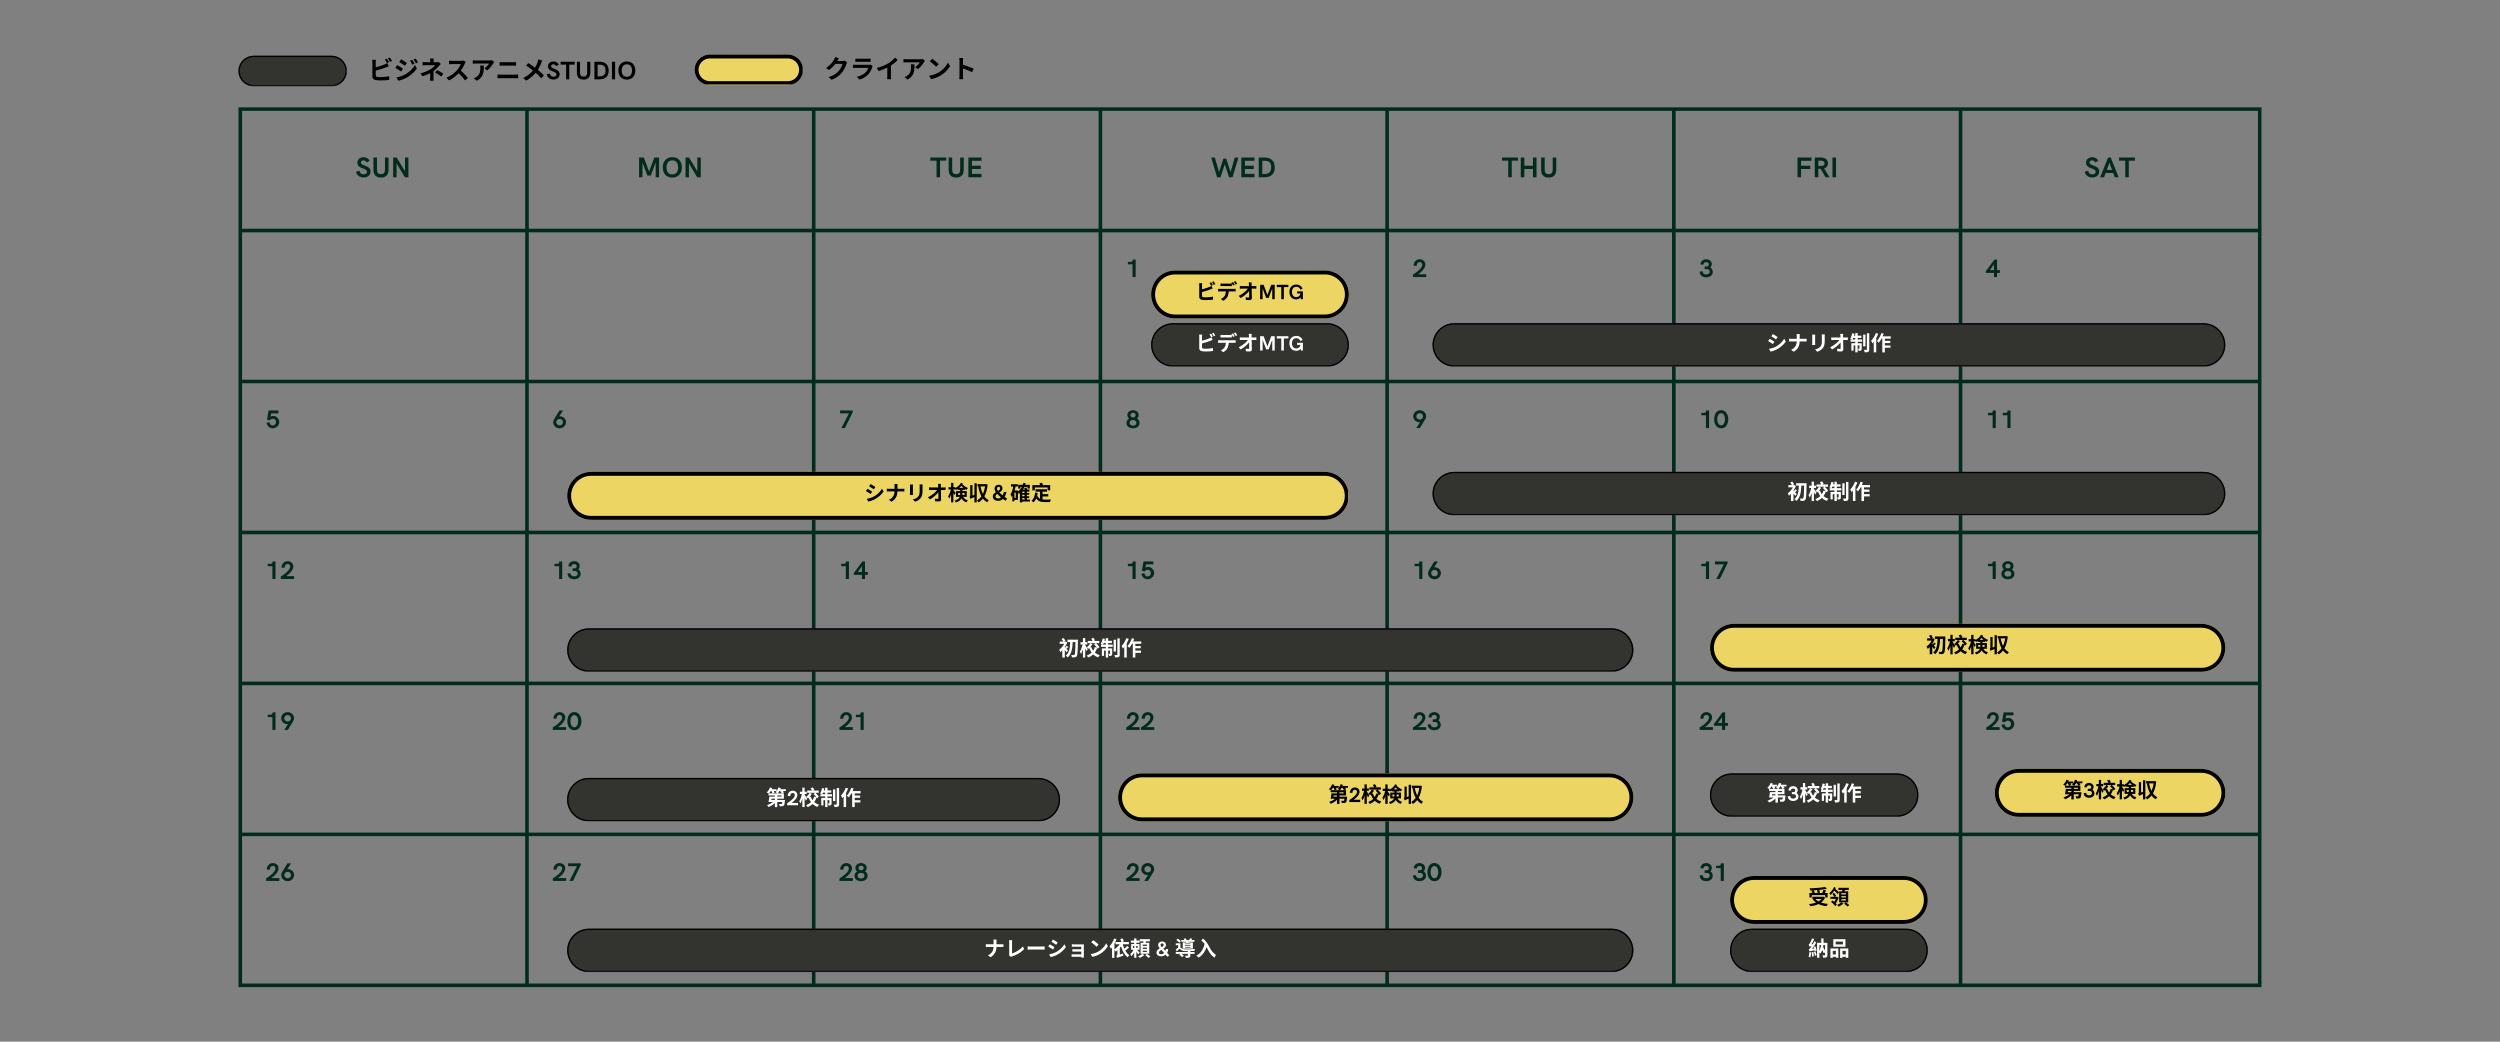 <?xml version="1.0" encoding="UTF-8"?> <svg xmlns="http://www.w3.org/2000/svg" width="1920" height="800" version="1.0" viewBox="0 0 1440 600"><rect x="0" y="0" width="1440" height="600" fill="#808080" stroke="none"/><defs><clipPath id="a"><path d="M137.371 62h1165.5v506h-1165.5Zm0 0"></path></clipPath><clipPath id="b"><path d="M137.371 61.805h1165.5v507h-1165.5Zm0 0"></path></clipPath><clipPath id="c"><path d="M663.043 155.824h113.95v27.598h-113.95Zm0 0"></path></clipPath><clipPath id="d"><path d="M676.844 155.824h86.312c7.621 0 13.801 6.18 13.801 13.801s-6.18 13.797-13.8 13.797h-86.313c-7.621 0-13.801-6.176-13.801-13.797s6.18-13.8 13.8-13.8m0 0"></path></clipPath><clipPath id="e"><path d="M663.066 155.824H777v27.75H663.066Zm0 0"></path></clipPath><clipPath id="f"><path d="M676.86 155.824h86.277c7.617 0 13.793 6.176 13.793 13.793s-6.176 13.793-13.793 13.793h-86.278c-7.617 0-13.793-6.176-13.793-13.793s6.176-13.793 13.793-13.793m0 0"></path></clipPath><clipPath id="g"><path d="M137.371 32.121H199.7v17.59h-62.328Zm0 0"></path></clipPath><clipPath id="h"><path d="M146.168 32.121h44.7a8.796 8.796 0 1 1 0 17.59h-44.7a8.796 8.796 0 1 1 0-17.59m0 0"></path></clipPath><clipPath id="i"><path d="M137.371 32.121h62.25v17.25h-62.25Zm0 0"></path></clipPath><clipPath id="j"><path d="M146.164 32.121h44.695a8.796 8.796 0 1 1 0 17.59h-44.695c-4.855 0-8.793-3.938-8.793-8.797a8.794 8.794 0 0 1 8.793-8.793m0 0"></path></clipPath><clipPath id="k"><path d="M400.113 31.426h62.328V49.02h-62.328Zm0 0"></path></clipPath><clipPath id="l"><path d="M408.91 31.426h44.7a8.796 8.796 0 0 1 8.796 8.797 8.796 8.796 0 0 1-8.797 8.797H408.91a8.796 8.796 0 0 1-8.797-8.797 8.796 8.796 0 0 1 8.797-8.797m0 0"></path></clipPath><clipPath id="m"><path d="M400.113 31.426h62.25v17.25h-62.25Zm0 0"></path></clipPath><clipPath id="n"><path d="M408.906 31.426h44.696a8.796 8.796 0 1 1 0 17.59h-44.696a8.794 8.794 0 0 1-8.793-8.793c0-4.86 3.938-8.797 8.793-8.797m0 0"></path></clipPath><clipPath id="o"><path d="M663.043 186.172h113.941v24.992H663.043Zm0 0"></path></clipPath><clipPath id="p"><path d="M675.543 186.172h88.914c6.902 0 12.5 5.594 12.5 12.496s-5.598 12.496-12.5 12.496h-88.914c-6.902 0-12.5-5.594-12.5-12.496s5.598-12.496 12.5-12.496m0 0"></path></clipPath><clipPath id="q"><path d="M663.043 186.172H777v24.75H663.043Zm0 0"></path></clipPath><clipPath id="r"><path d="M675.555 186.172h88.883c6.898 0 12.492 5.594 12.492 12.492s-5.594 12.492-12.492 12.492h-88.883c-6.899 0-12.492-5.594-12.492-12.492s5.593-12.492 12.492-12.492m0 0"></path></clipPath><clipPath id="s"><path d="M825.086 186.172h456.836v24.992H825.086Zm0 0"></path></clipPath><clipPath id="t"><path d="M837.586 186.172h431.758c6.902 0 12.496 5.594 12.496 12.496s-5.594 12.496-12.496 12.496H837.586c-6.902 0-12.5-5.594-12.5-12.496s5.598-12.496 12.5-12.496m0 0"></path></clipPath><clipPath id="u"><path d="M825.086 186.172h456.75v24.75h-456.75Zm0 0"></path></clipPath><clipPath id="v"><path d="M837.672 186.172h431.582c6.898 0 12.492 5.594 12.492 12.492s-5.594 12.492-12.492 12.492H837.672c-6.899 0-12.492-5.594-12.492-12.492s5.593-12.492 12.492-12.492m0 0"></path></clipPath><clipPath id="w"><path d="M326.61 271.809H777v27.597H326.61Zm0 0"></path></clipPath><clipPath id="x"><path d="M340.406 271.809h422.75c7.621 0 13.801 6.18 13.801 13.8s-6.18 13.797-13.8 13.797h-422.75c-7.622 0-13.798-6.176-13.798-13.797 0-7.62 6.176-13.8 13.797-13.8m0 0"></path></clipPath><clipPath id="y"><path d="M326.7 271.809h449.91v27.75H326.7Zm0 0"></path></clipPath><clipPath id="z"><path d="M340.492 271.809h422.57c7.622 0 13.793 6.175 13.793 13.793s-6.171 13.793-13.793 13.793h-422.57c-7.617 0-13.793-6.176-13.793-13.793 0-7.618 6.176-13.793 13.793-13.793m0 0"></path></clipPath><clipPath id="A"><path d="M825.086 271.809h456.836v24.996H825.086Zm0 0"></path></clipPath><clipPath id="B"><path d="M837.586 271.809h431.758c6.902 0 12.496 5.597 12.496 12.5 0 6.898-5.594 12.496-12.496 12.496H837.586c-6.902 0-12.5-5.598-12.5-12.496 0-6.903 5.598-12.5 12.5-12.5m0 0"></path></clipPath><clipPath id="C"><path d="M825.086 271.809h456.75v24.75h-456.75Zm0 0"></path></clipPath><clipPath id="D"><path d="M837.672 271.809h431.582c6.898 0 12.492 5.593 12.492 12.492 0 6.898-5.594 12.492-12.492 12.492H837.672c-6.899 0-12.492-5.594-12.492-12.492s5.593-12.492 12.492-12.492m0 0"></path></clipPath><clipPath id="E"><path d="M326.61 361.938h614.316v24.996H326.609Zm0 0"></path></clipPath><clipPath id="F"><path d="M339.105 361.938h589.29c6.902 0 12.5 5.597 12.5 12.5s-5.598 12.496-12.5 12.496h-589.29c-6.902 0-12.496-5.594-12.496-12.497s5.594-12.5 12.496-12.5m0 0"></path></clipPath><clipPath id="G"><path d="M326.61 361.938h614.25v24.75H326.61Zm0 0"></path></clipPath><clipPath id="H"><path d="M339.219 361.938h589.05c6.899 0 12.493 5.593 12.493 12.492 0 6.902-5.594 12.492-12.492 12.492H339.219c-6.899 0-12.492-5.59-12.492-12.492 0-6.899 5.593-12.493 12.492-12.493m0 0"></path></clipPath><clipPath id="I"><path d="M984.918 359.336h297v27.598h-297Zm0 0"></path></clipPath><clipPath id="J"><path d="M998.719 359.336h269.324c7.621 0 13.797 6.176 13.797 13.797 0 7.62-6.176 13.8-13.797 13.8H998.719c-7.621 0-13.801-6.18-13.801-13.8s6.18-13.797 13.8-13.797m0 0"></path></clipPath><clipPath id="K"><path d="M984.98 359.336h296.938V387H984.98Zm0 0"></path></clipPath><clipPath id="L"><path d="M998.773 359.336h269.211c7.618 0 13.793 6.176 13.793 13.793s-6.175 13.793-13.793 13.793h-269.21c-7.618 0-13.794-6.176-13.794-13.793s6.176-13.793 13.793-13.793m0 0"></path></clipPath><clipPath id="M"><path d="M326.61 448.09h284.117v24.996H326.609Zm0 0"></path></clipPath><clipPath id="N"><path d="M339.105 448.09h259.04c6.902 0 12.496 5.598 12.496 12.496 0 6.902-5.594 12.5-12.496 12.5h-259.04c-6.902 0-12.496-5.598-12.496-12.5 0-6.899 5.594-12.496 12.496-12.496m0 0"></path></clipPath><clipPath id="O"><path d="M326.61 448.09h284.25v24.75H326.61Zm0 0"></path></clipPath><clipPath id="P"><path d="M339.156 448.09H598.09c6.898 0 12.492 5.594 12.492 12.492s-5.594 12.492-12.492 12.492H339.156c-6.898 0-12.492-5.594-12.492-12.492s5.594-12.492 12.492-12.492m0 0"></path></clipPath><clipPath id="Q"><path d="M643.969 445.488h297v27.598h-297Zm0 0"></path></clipPath><clipPath id="R"><path d="M657.77 445.488h269.324c7.62 0 13.797 6.176 13.797 13.797s-6.176 13.8-13.797 13.8H657.77c-7.622 0-13.801-6.179-13.801-13.8 0-7.62 6.18-13.797 13.8-13.797m0 0"></path></clipPath><clipPath id="S"><path d="M644.031 445.488H940.97v27.75H644.03Zm0 0"></path></clipPath><clipPath id="T"><path d="M657.824 445.488h269.211c7.617 0 13.793 6.176 13.793 13.793s-6.176 13.793-13.793 13.793h-269.21c-7.618 0-13.794-6.176-13.794-13.793s6.176-13.793 13.793-13.793m0 0"></path></clipPath><clipPath id="U"><path d="M984.918 445.488h120.191v24.992H984.918Zm0 0"></path></clipPath><clipPath id="V"><path d="M997.418 445.488h95.098c6.902 0 12.496 5.594 12.496 12.496s-5.594 12.496-12.496 12.496h-95.098c-6.902 0-12.5-5.593-12.5-12.496 0-6.902 5.598-12.496 12.5-12.496m0 0"></path></clipPath><clipPath id="W"><path d="M984.918 445.488h120v24.75h-120Zm0 0"></path></clipPath><clipPath id="X"><path d="M997.434 445.488h95.062c6.899 0 12.492 5.594 12.492 12.492s-5.593 12.493-12.492 12.493h-95.062c-6.899 0-12.493-5.594-12.493-12.493 0-6.898 5.594-12.492 12.493-12.492m0 0"></path></clipPath><clipPath id="Y"><path d="M1148.992 442.883h132.922v27.597h-132.922Zm0 0"></path></clipPath><clipPath id="Z"><path d="M1162.79 442.883h105.253c7.621 0 13.797 6.18 13.797 13.8 0 7.622-6.176 13.797-13.797 13.797h-105.254c-7.621 0-13.797-6.175-13.797-13.796 0-7.622 6.176-13.801 13.797-13.801m0 0"></path></clipPath><clipPath id="aa"><path d="M1149.016 442.883h132.726v27.75h-132.726Zm0 0"></path></clipPath><clipPath id="ab"><path d="M1162.809 442.883h105.207c7.62 0 13.793 6.176 13.793 13.793 0 7.62-6.172 13.793-13.793 13.793h-105.207c-7.618 0-13.793-6.172-13.793-13.793 0-7.617 6.175-13.793 13.793-13.793m0 0"></path></clipPath><clipPath id="ac"><path d="M326.61 534.93h614.316v24.996H326.609Zm0 0"></path></clipPath><clipPath id="ad"><path d="M339.105 534.93h589.29c6.902 0 12.5 5.593 12.5 12.496 0 6.902-5.598 12.5-12.5 12.5h-589.29c-6.902 0-12.496-5.598-12.496-12.5s5.594-12.496 12.496-12.496m0 0"></path></clipPath><clipPath id="ae"><path d="M326.61 534.93h614.25v24.75H326.61Zm0 0"></path></clipPath><clipPath id="af"><path d="M339.219 534.93h589.05c6.899 0 12.493 5.593 12.493 12.492 0 6.898-5.594 12.492-12.492 12.492H339.219c-6.899 0-12.492-5.594-12.492-12.492s5.593-12.492 12.492-12.492m0 0"></path></clipPath><clipPath id="ag"><path d="M996.508 504.582h113.949v27.598h-113.95Zm0 0"></path></clipPath><clipPath id="ah"><path d="M1010.309 504.582h86.312c7.621 0 13.8 6.18 13.8 13.8 0 7.622-6.179 13.798-13.8 13.798h-86.312c-7.621 0-13.801-6.176-13.801-13.797s6.18-13.801 13.8-13.801m0 0"></path></clipPath><clipPath id="ai"><path d="M996.531 504.582h113.977v27.75H996.53Zm0 0"></path></clipPath><clipPath id="aj"><path d="M1010.324 504.582h86.278c7.617 0 13.793 6.176 13.793 13.793s-6.176 13.793-13.793 13.793h-86.278c-7.617 0-13.793-6.176-13.793-13.793s6.176-13.793 13.793-13.793m0 0"></path></clipPath><clipPath id="ak"><path d="M996.508 534.93h113.941v24.996H996.508Zm0 0"></path></clipPath><clipPath id="al"><path d="M1009.008 534.93h88.914c6.902 0 12.5 5.593 12.5 12.496 0 6.902-5.598 12.5-12.5 12.5h-88.914c-6.903 0-12.5-5.598-12.5-12.5s5.597-12.496 12.5-12.496m0 0"></path></clipPath><clipPath id="am"><path d="M996.508 534.93h114v24.75h-114Zm0 0"></path></clipPath><clipPath id="an"><path d="M1009.02 534.93h88.882c6.899 0 12.493 5.593 12.493 12.492 0 6.898-5.594 12.492-12.493 12.492h-88.882c-6.899 0-12.493-5.594-12.493-12.492s5.594-12.492 12.493-12.492m0 0"></path></clipPath></defs><path fill="#012b1b" d="M209.466 102.229q-.767-.002-1.484-.203a4.9 4.9 0 0 1-1.328-.625 3.8 3.8 0 0 1-1-1.047c-.274-.414-.453-.907-.547-1.47l2.031-.515q.077.72.407 1.172.325.457.828.672.514.204 1.125.203.607 0 1.015-.187a1.47 1.47 0 0 0 .64-.516q.219-.342.22-.734 0-.45-.235-.766a2.05 2.05 0 0 0-.625-.531 7 7 0 0 0-.89-.438q-.488-.2-1.016-.406a11 11 0 0 1-1.016-.453 4.2 4.2 0 0 1-.875-.625 2.7 2.7 0 0 1-.625-.86q-.22-.513-.218-1.203 0-.749.28-1.328.28-.591.767-.984.496-.405 1.14-.61a4.2 4.2 0 0 1 1.36-.218c.695 0 1.347.164 1.953.484q.92.485 1.5 1.516l-1.688 1.047q-.3-.591-.781-.907a1.94 1.94 0 0 0-1.063-.312c-.273 0-.515.055-.734.156q-.316.141-.516.422c-.125.18-.187.39-.187.64q0 .394.234.688.234.283.625.5.388.205.875.39.499.19 1.016.407.528.205 1.016.469.497.269.89.625.389.361.625.875.234.518.235 1.234a3.25 3.25 0 0 1-.313 1.438q-.315.644-.86 1.093a3.8 3.8 0 0 1-1.25.672q-.721.235-1.53.235M219.444 102.26q-1.517 0-2.484-.563a3.37 3.37 0 0 1-1.406-1.593c-.305-.696-.453-1.508-.453-2.438V90.73h2.047v6.703q0 .925.187 1.562.2.628.703.969.498.328 1.406.328.92 0 1.422-.328.5-.34.688-.969.201-.637.203-1.562v-6.703h2.047v6.859q-.001 1.442-.453 2.484a3.44 3.44 0 0 1-1.422 1.625q-.955.563-2.485.563M226.472 102.104V90.729h2.031l4.781 7.968V90.73h1.953v11.375h-2.046l-4.766-7.985v7.985ZM368.108 102.104V90.729h2.75l3.015 8.093 3.016-8.093h2.75v11.375h-1.953v-8.5l-2.828 7.515h-1.969l-2.828-7.515v8.5ZM387.265 102.26c-.762 0-1.438-.102-2.032-.297a4.9 4.9 0 0 1-1.531-.86 4.9 4.9 0 0 1-1.094-1.28 6.5 6.5 0 0 1-.64-1.61 7.8 7.8 0 0 1-.203-1.797q-.001-.936.203-1.797.217-.855.64-1.593.437-.748 1.094-1.297a4.6 4.6 0 0 1 1.531-.86q.89-.311 2.032-.312 1.125 0 2.015.312.89.299 1.531.86.656.549 1.079 1.297a5.8 5.8 0 0 1 .64 1.593q.218.861.219 1.797 0 .925-.219 1.797a6 6 0 0 1-.64 1.61q-.423.737-1.079 1.28a4.7 4.7 0 0 1-1.53.86c-.595.195-1.266.297-2.016.297m0-1.813c.601 0 1.117-.101 1.546-.312q.639-.329 1.032-.89c.257-.376.445-.805.562-1.298q.188-.733.188-1.53 0-.811-.188-1.532a3.9 3.9 0 0 0-.562-1.281 2.65 2.65 0 0 0-1.032-.891q-.645-.328-1.546-.328-.925 0-1.563.328-.644.317-1.031.89a4 4 0 0 0-.578 1.282c-.118.48-.172.992-.172 1.531 0 .531.054 1.043.172 1.531.125.493.316.922.578 1.297q.386.563 1.031.89c.426.212.945.313 1.563.313M394.874 102.104V90.729h2.03l4.782 7.968V90.73h1.953v11.375h-2.047l-4.765-7.985v7.985ZM539.448 102.104v-9.547h-3.578v-1.828h9.172v1.828h-3.563v9.547ZM550.756 102.26q-1.518 0-2.484-.563a3.37 3.37 0 0 1-1.406-1.593q-.456-1.043-.454-2.438V90.73h2.047v6.703q0 .925.188 1.562.2.628.703.969.497.328 1.406.328.919 0 1.422-.328.5-.34.688-.969c.132-.425.203-.945.203-1.562v-6.703h2.047v6.859q-.001 1.442-.454 2.484a3.44 3.44 0 0 1-1.421 1.625q-.955.563-2.485.563M557.784 102.104V90.729h7.562v1.875h-5.516v2.875h5.141v1.875h-5.14v2.812h5.515v1.938ZM701.032 102.104l-3.407-11.375h2.125l2.422 8.375 2.516-7.72h1.594l2.515 7.72 2.422-8.375h2.125l-3.406 11.375h-1.985l-2.468-7.485-2.469 7.485ZM715.01 102.104V90.729h7.562v1.875h-5.515v2.875h5.14v1.875h-5.14v2.812h5.515v1.938ZM725.029 102.104V90.729h3.297q1.936.002 3.25.672a4.5 4.5 0 0 1 2 1.968c.445.856.672 1.899.672 3.125q0 1.783-.703 3.032a4.6 4.6 0 0 1-2 1.921q-1.312.657-3.235.657Zm2.047-1.875h1.031a7 7 0 0 0 1.688-.188 3.3 3.3 0 0 0 1.297-.64c.351-.301.625-.696.812-1.188.195-.488.297-1.086.297-1.797 0-.906-.133-1.633-.39-2.187a2.47 2.47 0 0 0-1.25-1.235q-.862-.388-2.266-.39h-1.22ZM868.738 102.104v-9.547h-3.578v-1.828h9.172v1.828h-3.562v9.547ZM875.969 102.104V90.729h2.047v4.75h4.968v-4.75h2.047v11.375h-2.047v-4.75h-4.968v4.75ZM892.046 102.26q-1.518 0-2.485-.563a3.37 3.37 0 0 1-1.406-1.593c-.305-.696-.453-1.508-.453-2.438V90.73h2.047v6.703q0 .925.187 1.562.2.628.703.969.498.328 1.407.328.919 0 1.422-.328.499-.34.687-.969.201-.637.203-1.562v-6.703h2.047v6.859q0 1.442-.453 2.484a3.44 3.44 0 0 1-1.422 1.625q-.955.563-2.484.563M1035.365 102.104V90.729h8.062v1.875h-6.015v2.875h5.312v1.875h-5.312v4.75ZM1045.303 102.12V90.728h3.672q.796.001 1.5.218.716.224 1.266.657.543.44.86 1.062.31.61.312 1.406c0 .48-.102.918-.297 1.313q-.283.58-.782 1.016a3.5 3.5 0 0 1-1.14.64l3.156 5.078h-2.344l-2.797-4.875h-1.359v4.875Zm2.063-6.548h1.797q.808-.03 1.265-.421.47-.404.469-1.047 0-.704-.516-1.125t-1.39-.422h-1.625ZM1055.507 102.104V90.729h2.047v11.375ZM1205.177 102.229q-.769-.002-1.485-.203a4.9 4.9 0 0 1-1.328-.625 3.8 3.8 0 0 1-1-1.047c-.273-.414-.453-.907-.547-1.47l2.031-.515q.077.72.407 1.172.325.457.828.672.516.204 1.125.203.607 0 1.015-.187a1.47 1.47 0 0 0 .641-.516q.218-.342.219-.734 0-.45-.235-.766a2.05 2.05 0 0 0-.625-.531 7 7 0 0 0-.89-.438q-.487-.2-1.016-.406a11 11 0 0 1-1.015-.453 4.2 4.2 0 0 1-.875-.625 2.7 2.7 0 0 1-.625-.86q-.222-.513-.22-1.203 0-.749.282-1.328.28-.591.766-.984.496-.405 1.14-.61a4.2 4.2 0 0 1 1.36-.218c.695 0 1.347.164 1.953.484q.92.485 1.5 1.516l-1.688 1.047q-.3-.591-.78-.907a1.94 1.94 0 0 0-1.063-.312c-.274 0-.516.055-.735.156q-.316.141-.515.422c-.125.18-.188.39-.188.64q0 .394.234.688.235.283.625.5.388.205.875.39.499.19 1.016.407.528.205 1.016.469.498.269.89.625c.258.242.47.531.625.875q.235.518.235 1.234a3.25 3.25 0 0 1-.313 1.438q-.315.644-.86 1.093a3.8 3.8 0 0 1-1.25.672q-.72.235-1.53.235M1209.702 102.104l4.562-11.375h1.531l4.532 11.375h-2.22l-.874-2.47h-4.406l-.891 2.47Zm3.812-4.22h3.031l-1.515-4.155ZM1224.15 102.104v-9.547h-3.578v-1.828h9.172v1.828h-3.563v9.547ZM652.334 159.601v-7.375h-2.672v-1.375h1.672q.5 0 .781-.281.296-.281.297-.797v-.281h1.719v10.11ZM813.838 159.601v-1.437a50.022 50.022 0 0 0 .89-.562q.39-.265.876-.61.48-.358.984-.781c.344-.282.672-.57.985-.875q.45-.45.812-.907a4.4 4.4 0 0 0 .594-.968 2.5 2.5 0 0 0 .219-1.016q-.002-.406-.157-.734a1.2 1.2 0 0 0-.468-.516q-.3-.201-.797-.203-.505 0-.844.187a1.46 1.46 0 0 0-.531.516q-.188.315-.282.703a4 4 0 0 0-.109.766l-1.781-.11q0-.703.234-1.359c.156-.445.383-.844.688-1.188q.467-.526 1.109-.843.657-.312 1.5-.313.685 0 1.281.235.592.221 1.032.625.45.392.687.937c.164.367.25.766.25 1.203q-.002.582-.203 1.156a4.9 4.9 0 0 1-.531 1.094c-.22.344-.465.68-.735 1q-.41.47-.843.89c-.344.337-.684.626-1.016.876q-.504.376-.844.594h4.672v1.64ZM982.795 159.742q-.767-.002-1.453-.203a3.5 3.5 0 0 1-1.203-.625 3.1 3.1 0 0 1-.828-1.047q-.298-.621-.297-1.453l1.734-.11c0 .375.086.7.266.97.188.26.43.46.734.593.313.137.664.203 1.063.203.344 0 .664-.055.969-.172q.452-.17.734-.516.282-.356.281-.906 0-.668-.468-1.062c-.313-.27-.743-.407-1.282-.407h-1.156v-1.53h1.156c.282 0 .508-.052.688-.157a.86.86 0 0 0 .375-.422q.124-.263.125-.578 0-.436-.188-.719a1.15 1.15 0 0 0-.531-.422 1.7 1.7 0 0 0-.734-.156c-.47 0-.844.133-1.125.39q-.424.377-.438 1.048l-1.703-.11c0-.476.082-.906.25-1.281q.246-.563.703-.938a3.2 3.2 0 0 1 1.031-.593 3.9 3.9 0 0 1 1.25-.203q.622 0 1.204.187.573.189 1.03.547c.313.242.555.531.735.875q.265.502.266 1.156 0 .599-.235 1.125a2.6 2.6 0 0 1-.64.875c.488.274.844.625 1.062 1.063s.336.914.36 1.422c0 .53-.106.996-.313 1.39q-.3.598-.828.985-.518.392-1.187.593-.674.188-1.407.188M1148.534 159.601v-2.375h-4.672v-1.047l4.937-6.687h1.516v6.078h1.625v1.656h-1.625v2.375Zm-2.344-4.031h2.344v-3.297ZM157.119 246.692q-.673 0-1.281-.235a3.8 3.8 0 0 1-1.094-.671 4.2 4.2 0 0 1-.797-.97 4.1 4.1 0 0 1-.469-1.202l1.672-.47q.077.348.219.688.141.345.375.625c.164.18.36.325.578.438q.34.157.797.156.405.002.75-.156.341-.171.594-.453.246-.281.375-.625.14-.356.14-.719-.001-.499-.218-.922a1.57 1.57 0 0 0-.625-.672q-.424-.264-1.016-.265c-.324 0-.648.086-.969.25a1.84 1.84 0 0 0-.75.687l-1.625-.422.969-5.312h5.64v1.672h-4.203l-.359 1.89q.422-.217.797-.312.389-.094.766-.094.716 0 1.328.281c.414.188.78.446 1.093.766q.48.47.75 1.11a3.28 3.28 0 0 1 .079 2.468 3.6 3.6 0 0 1-.532.984q-.344.44-.812.782a3.77 3.77 0 0 1-2.172.703M322.342 246.692q-.769-.001-1.438-.266a3.5 3.5 0 0 1-1.172-.75 3.7 3.7 0 0 1-.797-1.11 3.3 3.3 0 0 1-.28-1.359q0-.497.14-.953c.094-.3.226-.578.406-.828l3.031-4.984h2.078l-2.171 3.328h.203c.508 0 .984.086 1.422.25a3.7 3.7 0 0 1 1.171.703q.516.457.797 1.078.296.61.297 1.344 0 .704-.281 1.344-.269.644-.766 1.14a3.6 3.6 0 0 1-1.172.782 3.8 3.8 0 0 1-1.468.28m0-1.688q.405 0 .75-.14a2 2 0 0 0 .593-.407q.264-.248.422-.578a1.68 1.68 0 0 0 0-1.422 1.96 1.96 0 0 0-1.015-.984q-.345-.14-.75-.14-.394 0-.735.14c-.23.094-.433.227-.609.39a1.8 1.8 0 0 0-.422.594q-.14.33-.14.704 0 .391.14.718.152.331.422.578.264.253.61.407.34.14.734.14M484.674 246.551l4.297-8.453h-5.094v-1.656h7.297v.922l-4.484 9.187ZM652.615 246.692q-.721 0-1.39-.188a3.8 3.8 0 0 1-1.203-.562 2.9 2.9 0 0 1-.844-.953q-.299-.575-.297-1.344 0-.845.39-1.5.405-.668 1.079-1.063a2.8 2.8 0 0 1-.719-.921 2.5 2.5 0 0 1-.25-1.11q-.002-.668.266-1.172a2.5 2.5 0 0 1 .718-.86q.468-.356 1.047-.546a3.9 3.9 0 0 1 1.203-.187q.622 0 1.204.187.573.189 1.03.547c.313.23.555.516.735.86q.265.5.266 1.156-.001.627-.266 1.156-.252.515-.703.89.732.423 1.094 1.079.375.644.375 1.468-.001.786-.313 1.36-.3.564-.828.953-.534.375-1.203.562a5.2 5.2 0 0 1-1.39.188m.032-6.281q.42.001.75-.157a1.23 1.23 0 0 0 .53-.437q.188-.294.188-.703-.002-.423-.203-.703a1.24 1.24 0 0 0-.515-.454 1.8 1.8 0 0 0-.75-.156q-.394 0-.735.14a1.23 1.23 0 0 0-.531.423c-.137.187-.203.43-.203.718q0 .597.39.97.405.36 1.079.359m-.047 4.734q.528.002.969-.172.45-.17.718-.516.265-.357.266-.89-.001-.528-.266-.89a1.5 1.5 0 0 0-.687-.532 2.5 2.5 0 0 0-1-.188c-.375 0-.711.063-1 .188a1.47 1.47 0 0 0-.688.531q-.251.361-.25.875-.002.534.266.89.264.363.703.532.451.174.969.172M815.776 246.551l2.172-3.328h-.22q-.752.001-1.421-.25a3.7 3.7 0 0 1-1.172-.703 3.4 3.4 0 0 1-.797-1.063 3.3 3.3 0 0 1-.281-1.375q-.002-.684.266-1.328.279-.637.765-1.14a3.6 3.6 0 0 1 1.172-.782 3.7 3.7 0 0 1 1.484-.296c.508 0 .985.093 1.422.28q.669.27 1.172.75.516.47.797 1.11c.195.418.297.871.297 1.36q-.001 1.002-.547 1.78l-3.031 4.985Zm1.953-4.89q.405 0 .75-.141.34-.154.61-.406c.175-.164.312-.36.405-.578a1.68 1.68 0 0 0 0-1.422 1.75 1.75 0 0 0-.406-.578 2.1 2.1 0 0 0-.61-.391 1.84 1.84 0 0 0-1.484 0q-.345.142-.609.39-.253.252-.406.579a1.6 1.6 0 0 0-.156.703q-.001.392.156.719c.101.218.238.414.406.578q.264.252.61.406.34.14.734.14M982.623 246.551v-7.375h-2.671v-1.375h1.671q.499 0 .782-.281c.195-.188.297-.453.297-.797v-.281h1.718v10.11ZM991.469 246.692c-.524 0-.985-.078-1.391-.235a3.5 3.5 0 0 1-1.062-.625 4.3 4.3 0 0 1-.782-.921 5.3 5.3 0 0 1-.5-1.11 8 8 0 0 1-.281-1.172 8.3 8.3 0 0 1 0-2.265q.094-.592.281-1.172.186-.593.485-1.11.31-.527.75-.937.45-.406 1.047-.64a3.7 3.7 0 0 1 1.359-.235q.827.002 1.484.297.67.3 1.157.828.482.518.812 1.187.328.659.484 1.422.155.75.157 1.5-.002.75-.157 1.5c-.105.5-.261.977-.468 1.422q-.317.656-.797 1.172-.487.517-1.125.813-.645.28-1.453.28m-.047-1.703q.468 0 .812-.203.358-.216.61-.579a3 3 0 0 0 .422-.812q.169-.45.234-.938.077-.498.078-.984 0-.48-.078-.969a4.7 4.7 0 0 0-.25-.937 2.9 2.9 0 0 0-.422-.797 1.9 1.9 0 0 0-.625-.547 1.7 1.7 0 0 0-.828-.203q-.47.002-.844.203-.363.205-.625.563-.269.346-.437.796a5 5 0 0 0-.235.938 6 6 0 0 0-.078.969q-.001.486.078.984.076.503.25.953.17.44.438.797.265.363.64.563.374.203.86.203M1147.768 246.551v-7.375h-2.672v-1.375h1.672q.5 0 .781-.281.295-.281.297-.797v-.281h1.719v10.11ZM1156.27 246.551v-7.375h-2.672v-1.375h1.672q.499 0 .78-.281c.196-.188.298-.453.298-.797v-.281h1.718v10.11ZM156.9 333.501v-7.375h-2.672v-1.375h1.672q.5 0 .781-.281.296-.281.297-.797v-.281h1.72v10.11ZM161.761 333.501v-1.437a50.022 50.022 0 0 0 .89-.562q.39-.265.876-.61.48-.359.984-.781c.344-.282.672-.57.984-.875q.45-.45.813-.907a4.4 4.4 0 0 0 .594-.968 2.5 2.5 0 0 0 .218-1.016q-.001-.406-.156-.734a1.2 1.2 0 0 0-.469-.516q-.298-.201-.796-.203-.505 0-.844.187a1.46 1.46 0 0 0-.531.516q-.188.315-.282.703a4 4 0 0 0-.109.766l-1.781-.11q0-.703.234-1.36c.156-.444.383-.843.688-1.187q.467-.526 1.109-.843.656-.312 1.5-.313.685 0 1.281.235.593.221 1.031.625.453.392.688.937c.164.367.25.766.25 1.203q-.002.582-.203 1.156a4.9 4.9 0 0 1-.531 1.094c-.22.344-.465.68-.735 1q-.41.47-.844.89c-.343.337-.683.626-1.015.876q-.504.376-.844.594h4.672v1.64ZM322.045 333.501v-7.375h-2.672v-1.375h1.672q.5 0 .781-.281c.195-.188.297-.453.297-.797v-.281h1.719v10.11ZM330.718 333.642q-.767-.002-1.453-.203a3.5 3.5 0 0 1-1.203-.625 3.1 3.1 0 0 1-.828-1.047q-.298-.621-.297-1.453l1.734-.11c0 .375.086.7.266.969q.28.394.734.594c.313.136.664.203 1.063.203.344 0 .664-.055.969-.172q.452-.17.734-.516.281-.356.281-.906 0-.668-.468-1.062-.471-.406-1.282-.407h-1.156v-1.53h1.156c.282 0 .508-.052.688-.157a.86.86 0 0 0 .375-.422q.124-.263.125-.578 0-.436-.188-.719a1.15 1.15 0 0 0-.531-.422 1.7 1.7 0 0 0-.734-.156c-.47 0-.844.133-1.125.39q-.424.377-.438 1.048l-1.703-.11c0-.476.082-.906.25-1.281q.246-.563.703-.938a3.2 3.2 0 0 1 1.031-.593 3.9 3.9 0 0 1 1.25-.203q.622 0 1.204.187.574.189 1.03.547c.313.242.555.531.735.875q.265.502.266 1.156 0 .599-.235 1.125a2.6 2.6 0 0 1-.64.875c.488.274.844.625 1.062 1.063s.336.914.36 1.422q-.001.797-.313 1.39-.3.598-.828.985-.518.392-1.187.593-.674.188-1.407.188M487.19 333.501v-7.375h-2.672v-1.375h1.672q.499 0 .78-.281c.196-.188.298-.453.298-.797v-.281h1.718v10.11ZM496.457 333.501v-2.375h-4.672v-1.047l4.937-6.687h1.516v6.078h1.625v1.656h-1.625v2.375Zm-2.344-4.031h2.344v-3.297ZM652.334 333.501v-7.375h-2.672v-1.375h1.672q.5 0 .781-.281.296-.281.297-.797v-.281h1.719v10.11ZM661.054 333.642q-.673 0-1.28-.235a3.8 3.8 0 0 1-1.095-.671 4.2 4.2 0 0 1-.796-.97 4.1 4.1 0 0 1-.47-1.202l1.673-.47q.077.348.218.688.142.345.375.625.249.27.579.438.34.157.796.156.405.002.75-.156.341-.171.594-.453.247-.281.375-.625.14-.357.14-.719 0-.498-.218-.922a1.57 1.57 0 0 0-.625-.672q-.423-.264-1.016-.265c-.324 0-.648.086-.968.25a1.84 1.84 0 0 0-.75.687l-1.625-.422.968-5.312h5.641v1.672h-4.203l-.36 1.89q.423-.217.797-.312.389-.094.766-.094.717 0 1.328.281c.414.188.781.446 1.094.766q.48.469.75 1.11a3.28 3.28 0 0 1 .078 2.468 3.6 3.6 0 0 1-.531.984q-.344.44-.813.782a3.77 3.77 0 0 1-2.172.703M817.479 333.501v-7.375h-2.672v-1.375h1.672q.5 0 .781-.281c.195-.188.297-.453.297-.797v-.281h1.719v10.11ZM826.277 333.642q-.769-.001-1.437-.266a3.5 3.5 0 0 1-1.172-.75 3.7 3.7 0 0 1-.797-1.11 3.3 3.3 0 0 1-.281-1.359q0-.497.14-.953c.094-.3.227-.578.407-.828l3.03-4.984h2.079l-2.172 3.328h.203c.508 0 .985.086 1.422.25a3.7 3.7 0 0 1 1.172.703q.516.457.797 1.078c.195.406.297.856.297 1.344q0 .704-.282 1.344-.269.644-.765 1.14a3.6 3.6 0 0 1-1.172.782 3.8 3.8 0 0 1-1.469.28m0-1.688q.405 0 .75-.14a2 2 0 0 0 .594-.407q.264-.248.422-.578a1.68 1.68 0 0 0 0-1.422 1.96 1.96 0 0 0-1.016-.984q-.345-.14-.75-.14-.394 0-.734.14c-.23.094-.434.227-.61.39a1.8 1.8 0 0 0-.421.594q-.141.33-.141.704 0 .391.14.718.153.33.422.578.264.253.61.407.34.14.734.14M982.623 333.501v-7.375h-2.671v-1.375h1.671q.499 0 .782-.281c.195-.188.297-.453.297-.797v-.281h1.718v10.11ZM988.61 333.501l4.296-8.453h-5.094v-1.656h7.297v.922l-4.484 9.187ZM1147.768 333.501v-7.375h-2.672v-1.375h1.672q.5 0 .781-.281.295-.281.297-.797v-.281h1.719v10.11ZM1156.55 333.642q-.72 0-1.39-.188a3.8 3.8 0 0 1-1.203-.562 2.9 2.9 0 0 1-.844-.953q-.298-.575-.297-1.344 0-.844.391-1.5.405-.668 1.078-1.063a2.8 2.8 0 0 1-.719-.921 2.5 2.5 0 0 1-.25-1.11q-.002-.668.266-1.172a2.5 2.5 0 0 1 .719-.86q.467-.357 1.047-.546a3.9 3.9 0 0 1 1.203-.187q.622 0 1.203.187.575.189 1.031.547c.313.23.555.516.735.86q.264.5.265 1.156-.001.627-.265 1.156-.252.515-.704.89.732.422 1.094 1.079.375.643.375 1.468 0 .786-.312 1.36-.3.564-.828.953-.534.375-1.204.562a5.2 5.2 0 0 1-1.39.188m.032-6.281q.421.001.75-.157a1.23 1.23 0 0 0 .531-.437q.188-.294.188-.703-.002-.423-.203-.703a1.24 1.24 0 0 0-.516-.454 1.8 1.8 0 0 0-.75-.156q-.394 0-.734.14a1.23 1.23 0 0 0-.532.423c-.136.187-.203.43-.203.718q0 .597.391.97.405.36 1.078.359m-.047 4.734q.529.002.969-.172.45-.17.719-.516.264-.357.265-.89-.001-.528-.265-.89a1.5 1.5 0 0 0-.688-.532 2.5 2.5 0 0 0-1-.188q-.564 0-1 .188a1.47 1.47 0 0 0-.687.531c-.168.242-.25.531-.25.875q-.002.534.265.89.264.363.703.532.452.174.97.172M156.9 420.451v-7.375h-2.672v-1.375h1.672q.5 0 .781-.281.296-.281.297-.797v-.281h1.72v10.11ZM163.699 420.451l2.171-3.328h-.218c-.5 0-.977-.082-1.422-.25a3.7 3.7 0 0 1-1.172-.703 3.4 3.4 0 0 1-.797-1.063 3.3 3.3 0 0 1-.281-1.375q-.002-.684.265-1.328.281-.637.766-1.14a3.6 3.6 0 0 1 1.172-.782 3.7 3.7 0 0 1 1.484-.297c.508 0 .985.094 1.422.282q.668.27 1.172.75.516.469.797 1.11c.195.417.297.87.297 1.358q-.001 1.002-.547 1.782l-3.031 4.984Zm1.953-4.89q.405 0 .75-.141.34-.154.61-.406c.175-.164.312-.36.405-.579a1.68 1.68 0 0 0 0-1.421 1.75 1.75 0 0 0-.406-.579 2.1 2.1 0 0 0-.61-.39 1.84 1.84 0 0 0-1.484 0q-.345.143-.609.39-.253.251-.406.579a1.6 1.6 0 0 0-.157.703q-.001.391.157.718.153.332.406.579.264.252.61.406.34.14.734.14M318.404 420.451v-1.437a50.022 50.022 0 0 0 .89-.562q.39-.265.876-.61.48-.359.984-.782.516-.419.985-.875.45-.45.812-.906a4.4 4.4 0 0 0 .594-.969 2.5 2.5 0 0 0 .219-1.015c0-.27-.055-.516-.157-.735a1.2 1.2 0 0 0-.468-.515q-.3-.201-.797-.203-.504 0-.844.187a1.46 1.46 0 0 0-.531.516q-.187.315-.282.703a4 4 0 0 0-.109.766l-1.781-.11q0-.703.234-1.36c.156-.444.383-.843.688-1.187q.466-.527 1.11-.843.656-.312 1.5-.313.684 0 1.28.234.592.222 1.032.625.45.393.687.938c.164.367.25.766.25 1.203q-.002.582-.203 1.156a4.9 4.9 0 0 1-.531 1.094c-.219.344-.465.68-.735 1q-.41.47-.843.89c-.344.337-.684.626-1.016.876q-.504.376-.844.593h4.672v1.641ZM330.89 420.592q-.783 0-1.39-.235a3.5 3.5 0 0 1-1.063-.625 4.3 4.3 0 0 1-.781-.922 5.3 5.3 0 0 1-.5-1.109 8 8 0 0 1-.281-1.172 8.3 8.3 0 0 1 0-2.265q.094-.593.28-1.172.188-.593.485-1.11.31-.527.75-.937.45-.406 1.047-.64a3.7 3.7 0 0 1 1.36-.235q.826.002 1.484.297.669.3 1.156.828c.32.344.594.742.813 1.187q.326.658.484 1.422c.101.5.156 1 .156 1.5s-.055 1-.156 1.5c-.106.5-.262.977-.469 1.422q-.315.656-.797 1.172-.486.518-1.125.812-.645.282-1.453.282m-.047-1.703q.468 0 .813-.204.357-.215.61-.578a3 3 0 0 0 .421-.812q.17-.45.234-.938.078-.498.079-.984-.001-.481-.079-.969a4.7 4.7 0 0 0-.25-.937 2.9 2.9 0 0 0-.421-.797 1.9 1.9 0 0 0-.625-.547 1.7 1.7 0 0 0-.829-.203q-.468.002-.843.203-.363.205-.625.562-.27.346-.438.797a5 5 0 0 0-.234.938 6 6 0 0 0-.078.969c0 .324.023.652.078.984q.075.503.25.953.169.44.437.797.264.364.64.562.375.205.86.204M483.549 420.451v-1.437a50.022 50.022 0 0 0 .89-.562q.388-.265.876-.61.48-.359.984-.782.516-.419.984-.875.45-.45.813-.906a4.4 4.4 0 0 0 .594-.969 2.5 2.5 0 0 0 .218-1.015q-.001-.406-.156-.735a1.2 1.2 0 0 0-.469-.515q-.299-.201-.797-.203-.504 0-.843.187a1.46 1.46 0 0 0-.532.516q-.187.315-.28.703a4 4 0 0 0-.11.766l-1.781-.11q0-.703.234-1.36c.156-.444.383-.843.687-1.187.313-.351.68-.632 1.11-.843q.656-.312 1.5-.313.685 0 1.281.234.592.222 1.031.625.453.393.688.938c.164.367.25.766.25 1.203q-.002.582-.203 1.156a4.9 4.9 0 0 1-.532 1.094c-.218.344-.464.68-.734 1q-.41.47-.844.89c-.343.337-.683.626-1.015.876q-.504.376-.844.593h4.672v1.641ZM495.691 420.451v-7.375h-2.672v-1.375h1.672q.5 0 .781-.281.296-.281.297-.797v-.281h1.719v10.11ZM648.694 420.451v-1.437a50.022 50.022 0 0 0 .89-.562q.388-.265.875-.61.48-.359.985-.782.514-.419.984-.875.45-.45.812-.906a4.4 4.4 0 0 0 .594-.969 2.5 2.5 0 0 0 .219-1.015c0-.27-.055-.516-.156-.735a1.2 1.2 0 0 0-.47-.515q-.298-.201-.796-.203-.504 0-.844.187a1.46 1.46 0 0 0-.531.516q-.188.315-.281.703a4 4 0 0 0-.11.766l-1.78-.11q0-.703.234-1.36c.156-.444.382-.843.687-1.187.313-.351.68-.632 1.11-.843q.656-.312 1.5-.313.683 0 1.28.234.592.222 1.032.625.451.393.687.938c.164.367.25.766.25 1.203q-.002.582-.203 1.156a4.9 4.9 0 0 1-.531 1.094c-.219.344-.465.68-.734 1q-.41.47-.844.89c-.344.337-.684.626-1.016.876q-.504.376-.843.593h4.671v1.641ZM657.195 420.451v-1.437a50.022 50.022 0 0 0 .89-.562q.389-.265.876-.61.48-.359.984-.782.516-.419.984-.875.45-.45.813-.906a4.4 4.4 0 0 0 .594-.969 2.5 2.5 0 0 0 .218-1.015q-.002-.406-.156-.735a1.2 1.2 0 0 0-.469-.515q-.298-.201-.796-.203-.505 0-.844.187a1.46 1.46 0 0 0-.531.516q-.188.315-.282.703a4 4 0 0 0-.109.766l-1.781-.11q0-.703.234-1.36c.156-.444.383-.843.688-1.187q.467-.527 1.109-.843.655-.312 1.5-.313.685 0 1.281.234.592.222 1.031.625.453.393.688.938.248.549.25 1.203-.002.582-.203 1.156a4.9 4.9 0 0 1-.531 1.094c-.22.344-.465.68-.735 1q-.41.47-.844.89c-.343.337-.683.626-1.015.876q-.504.376-.844.593h4.672v1.641ZM813.838 420.451v-1.437a50.022 50.022 0 0 0 .89-.562q.39-.265.876-.61.48-.359.984-.782.516-.419.985-.875.45-.45.812-.906a4.4 4.4 0 0 0 .594-.969 2.5 2.5 0 0 0 .219-1.015q-.002-.406-.157-.735a1.2 1.2 0 0 0-.468-.515q-.3-.201-.797-.203-.505 0-.844.187a1.46 1.46 0 0 0-.531.516q-.188.315-.282.703a4 4 0 0 0-.109.766l-1.781-.11q0-.703.234-1.36c.156-.444.383-.843.688-1.187q.467-.527 1.109-.843.657-.312 1.5-.313.685 0 1.281.234.592.222 1.032.625.45.393.687.938c.164.367.25.766.25 1.203q-.002.582-.203 1.156a4.9 4.9 0 0 1-.531 1.094c-.22.344-.465.68-.735 1q-.41.47-.843.89c-.344.337-.684.626-1.016.876q-.504.376-.844.593h4.672v1.641ZM826.152 420.592q-.768-.002-1.453-.203a3.5 3.5 0 0 1-1.203-.625 3.1 3.1 0 0 1-.828-1.047q-.298-.622-.297-1.453l1.734-.11q-.002.564.266.969.28.393.734.594c.313.136.664.203 1.063.203.344 0 .664-.055.969-.172q.451-.17.734-.516.28-.356.281-.906 0-.668-.469-1.062c-.312-.27-.742-.407-1.28-.407h-1.157v-1.53h1.156q.42 0 .688-.157a.86.86 0 0 0 .375-.422q.124-.263.125-.578 0-.436-.188-.719a1.15 1.15 0 0 0-.531-.422 1.7 1.7 0 0 0-.734-.156c-.47 0-.844.133-1.125.39-.282.25-.43.602-.438 1.047l-1.703-.109c0-.476.082-.906.25-1.281q.246-.563.703-.938a3.2 3.2 0 0 1 1.031-.593 3.9 3.9 0 0 1 1.25-.204q.622 0 1.203.188.574.189 1.032.547c.312.242.554.531.734.875q.265.502.266 1.156 0 .599-.235 1.125a2.6 2.6 0 0 1-.64.875c.488.274.843.625 1.062 1.063s.336.914.36 1.421q-.001.799-.313 1.391-.3.598-.828.984-.518.394-1.188.594-.674.188-1.406.188M978.983 420.451v-1.437a50.022 50.022 0 0 0 .89-.562q.388-.265.875-.61.48-.359.985-.782.516-.419.984-.875.45-.45.813-.906a4.4 4.4 0 0 0 .593-.969 2.5 2.5 0 0 0 .22-1.015c0-.27-.056-.516-.157-.735a1.2 1.2 0 0 0-.469-.515q-.3-.201-.797-.203-.504 0-.843.187a1.46 1.46 0 0 0-.532.516q-.187.315-.281.703a4 4 0 0 0-.11.766l-1.78-.11q0-.703.234-1.36c.156-.444.383-.843.687-1.187.313-.351.68-.632 1.11-.843q.655-.312 1.5-.313.684 0 1.28.234.593.222 1.032.625.451.393.688.938c.164.367.25.766.25 1.203q-.002.582-.203 1.156a4.9 4.9 0 0 1-.532 1.094c-.218.344-.465.68-.734 1q-.41.47-.844.89c-.344.337-.683.626-1.015.876q-.505.376-.844.593h4.672v1.641ZM991.89 420.451v-2.375h-4.671v-1.047l4.937-6.687h1.516v6.078h1.625v1.656h-1.625v2.375Zm-2.343-4.031h2.344v-3.297ZM1144.127 420.451v-1.437a50.022 50.022 0 0 0 .89-.562q.39-.265.876-.61.48-.359.984-.782.516-.419.985-.875.45-.45.812-.906a4.4 4.4 0 0 0 .594-.969 2.5 2.5 0 0 0 .219-1.015c0-.27-.055-.516-.156-.735a1.2 1.2 0 0 0-.47-.515q-.298-.201-.796-.203-.504 0-.844.187a1.46 1.46 0 0 0-.531.516q-.188.315-.281.703a4 4 0 0 0-.11.766l-1.781-.11q0-.703.234-1.36c.157-.444.383-.843.688-1.187q.466-.527 1.11-.843.655-.312 1.5-.313.684 0 1.28.234.592.222 1.032.625.451.393.687.938.248.549.25 1.203-.002.582-.203 1.156a4.9 4.9 0 0 1-.531 1.094c-.219.344-.465.68-.734 1q-.41.47-.844.89c-.344.337-.684.626-1.016.876q-.504.376-.844.593h4.672v1.641ZM1156.488 420.592q-.673 0-1.28-.235a3.8 3.8 0 0 1-1.095-.672 4.2 4.2 0 0 1-.797-.968 4.1 4.1 0 0 1-.468-1.203l1.672-.47q.077.348.218.688.142.345.375.625c.164.18.36.325.578.438q.34.157.797.156.405.002.75-.156.341-.171.594-.453.247-.281.375-.625.14-.357.14-.719-.001-.498-.218-.922a1.57 1.57 0 0 0-.625-.672q-.423-.264-1.016-.265-.487.002-.968.25a1.84 1.84 0 0 0-.75.687l-1.625-.422.968-5.312h5.641v1.672h-4.203l-.36 1.89q.423-.217.797-.312c.258-.063.516-.094.766-.094q.717 0 1.328.281c.414.188.781.446 1.094.766q.48.469.75 1.11a3.28 3.28 0 0 1 .078 2.468 3.6 3.6 0 0 1-.531.984q-.344.44-.813.782a3.77 3.77 0 0 1-2.172.703M153.26 507.401v-1.437a50.022 50.022 0 0 0 .89-.562q.388-.265.875-.61.48-.359.985-.782.514-.419.984-.875.45-.45.812-.906a4.4 4.4 0 0 0 .594-.969 2.5 2.5 0 0 0 .219-1.015c0-.27-.055-.516-.156-.735a1.2 1.2 0 0 0-.47-.515q-.298-.201-.796-.203-.504 0-.844.187a1.46 1.46 0 0 0-.53.516q-.189.315-.282.703a4 4 0 0 0-.11.766l-1.78-.11q0-.703.234-1.36c.156-.445.382-.843.687-1.187.313-.351.68-.633 1.11-.843q.656-.312 1.5-.313.683 0 1.28.234.593.222 1.032.625.452.393.687.938.249.549.25 1.203-.002.581-.203 1.156a4.9 4.9 0 0 1-.53 1.094q-.33.518-.735 1-.41.47-.844.89c-.344.337-.684.626-1.016.876q-.504.376-.843.593h4.671v1.641ZM165.699 507.542q-.77-.001-1.438-.266a3.5 3.5 0 0 1-1.172-.75 3.7 3.7 0 0 1-.797-1.11 3.3 3.3 0 0 1-.28-1.359q0-.497.14-.953.138-.452.406-.828l3.031-4.984h2.078l-2.172 3.328h.204c.507 0 .984.086 1.421.25a3.7 3.7 0 0 1 1.172.703q.516.457.797 1.078.296.61.297 1.344 0 .704-.281 1.344-.269.643-.766 1.14a3.6 3.6 0 0 1-1.172.781 3.8 3.8 0 0 1-1.468.282m0-1.688q.405 0 .75-.14a2 2 0 0 0 .593-.407c.176-.164.317-.36.422-.578a1.68 1.68 0 0 0 0-1.422 1.96 1.96 0 0 0-1.015-.984q-.345-.14-.75-.14-.394 0-.735.14-.345.143-.61.39a1.8 1.8 0 0 0-.421.594q-.14.329-.14.703 0 .391.14.72c.102.218.242.413.422.577q.264.253.61.407.34.14.734.14M318.404 507.401v-1.437a50.022 50.022 0 0 0 .89-.562q.39-.265.876-.61.48-.359.984-.782.516-.419.985-.875.45-.45.812-.906a4.4 4.4 0 0 0 .594-.969 2.5 2.5 0 0 0 .219-1.015c0-.27-.055-.516-.157-.735a1.2 1.2 0 0 0-.468-.515q-.3-.201-.797-.203-.504 0-.844.187a1.46 1.46 0 0 0-.531.516q-.187.315-.282.703a4 4 0 0 0-.109.766l-1.781-.11q0-.703.234-1.36.232-.67.688-1.187.466-.527 1.11-.843.656-.312 1.5-.313.684 0 1.28.234.592.222 1.032.625.45.393.687.938c.164.367.25.766.25 1.203q-.002.581-.203 1.156a4.9 4.9 0 0 1-.531 1.094q-.33.518-.735 1-.41.47-.843.89c-.344.337-.684.626-1.016.876q-.504.376-.844.593h4.672v1.641ZM328.03 507.401l4.298-8.453h-5.094v-1.656h7.297v.922l-4.485 9.187ZM483.549 507.401v-1.437a50.022 50.022 0 0 0 .89-.562q.388-.265.876-.61.48-.359.984-.782.516-.419.984-.875.45-.45.813-.906a4.4 4.4 0 0 0 .594-.969 2.5 2.5 0 0 0 .218-1.015q-.001-.406-.156-.735a1.2 1.2 0 0 0-.469-.515q-.299-.201-.797-.203-.504 0-.843.187a1.46 1.46 0 0 0-.532.516q-.187.315-.28.703a4 4 0 0 0-.11.766l-1.781-.11q0-.703.234-1.36.232-.67.687-1.187c.313-.351.68-.633 1.11-.843q.656-.312 1.5-.313.685 0 1.281.234.592.222 1.031.625.453.393.688.938c.164.367.25.766.25 1.203q-.002.581-.203 1.156a4.9 4.9 0 0 1-.532 1.094q-.328.518-.734 1-.41.47-.844.89c-.343.337-.683.626-1.015.876q-.504.376-.844.593h4.672v1.641ZM495.972 507.542q-.721 0-1.39-.188a3.8 3.8 0 0 1-1.203-.562 2.9 2.9 0 0 1-.844-.953q-.299-.575-.297-1.344 0-.844.39-1.5.405-.67 1.079-1.063a2.8 2.8 0 0 1-.72-.922 2.5 2.5 0 0 1-.25-1.109q-.002-.668.267-1.172a2.5 2.5 0 0 1 .718-.86q.468-.357 1.047-.546a3.9 3.9 0 0 1 1.203-.188q.622 0 1.203.188.574.189 1.032.547c.312.23.554.515.734.86q.265.501.266 1.155-.001.628-.266 1.157-.252.515-.703.89.73.422 1.094 1.078.375.643.375 1.47-.001.785-.313 1.359-.3.564-.828.953-.534.375-1.203.562a5.2 5.2 0 0 1-1.39.188m.032-6.282q.42.001.75-.156a1.23 1.23 0 0 0 .53-.437q.188-.294.188-.703-.002-.423-.203-.704a1.24 1.24 0 0 0-.515-.453 1.8 1.8 0 0 0-.75-.156q-.394 0-.735.14a1.23 1.23 0 0 0-.531.423c-.137.187-.203.43-.203.718q0 .597.39.97.405.36 1.079.358m-.047 4.735q.527.002.968-.172.45-.17.72-.516.264-.357.265-.89-.001-.528-.266-.89a1.5 1.5 0 0 0-.687-.532 2.5 2.5 0 0 0-1-.188c-.375 0-.711.063-1 .188a1.47 1.47 0 0 0-.688.531c-.168.242-.25.531-.25.875q-.002.534.266.89.264.363.703.532.451.174.969.172M648.694 507.401v-1.437a50.022 50.022 0 0 0 .89-.562q.388-.265.875-.61.48-.359.985-.782.514-.419.984-.875.45-.45.812-.906a4.4 4.4 0 0 0 .594-.969 2.5 2.5 0 0 0 .219-1.015c0-.27-.055-.516-.156-.735a1.2 1.2 0 0 0-.47-.515q-.298-.201-.796-.203-.504 0-.844.187a1.46 1.46 0 0 0-.531.516q-.188.315-.281.703a4 4 0 0 0-.11.766l-1.78-.11q0-.703.234-1.36c.156-.445.382-.843.687-1.187.313-.351.68-.633 1.11-.843q.656-.312 1.5-.313.683 0 1.28.234.592.222 1.032.625.451.393.687.938c.164.367.25.766.25 1.203q-.002.581-.203 1.156a4.9 4.9 0 0 1-.531 1.094q-.33.518-.734 1-.41.47-.844.89c-.344.337-.684.626-1.016.876q-.504.376-.843.593h4.671v1.641ZM659.133 507.401l2.171-3.328h-.218c-.5 0-.977-.082-1.422-.25a3.7 3.7 0 0 1-1.172-.703 3.4 3.4 0 0 1-.797-1.063 3.3 3.3 0 0 1-.281-1.375q-.002-.684.265-1.328.281-.638.766-1.14a3.6 3.6 0 0 1 1.172-.782 3.7 3.7 0 0 1 1.484-.297c.508 0 .985.094 1.422.282q.668.27 1.172.75.516.469.797 1.11c.195.417.297.87.297 1.358q-.001 1.002-.547 1.782l-3.031 4.984Zm1.953-4.89q.405 0 .75-.141.34-.153.61-.406.264-.249.405-.579a1.68 1.68 0 0 0 0-1.421 1.75 1.75 0 0 0-.406-.579 2.1 2.1 0 0 0-.61-.39 1.84 1.84 0 0 0-1.484 0q-.345.143-.609.39-.253.251-.406.579a1.6 1.6 0 0 0-.157.703q-.001.391.157.718.153.33.406.579.264.252.61.406.34.14.734.14M817.65 507.542q-.766-.002-1.452-.203a3.5 3.5 0 0 1-1.204-.625 3.1 3.1 0 0 1-.828-1.047q-.298-.622-.297-1.453l1.735-.11q-.002.564.265.969c.188.262.43.46.735.594q.466.203 1.062.203c.344 0 .664-.055.969-.172q.452-.17.734-.516.282-.356.282-.906 0-.668-.47-1.062-.47-.406-1.28-.407h-1.157v-1.53h1.157q.418 0 .687-.157a.86.86 0 0 0 .375-.422q.124-.263.125-.578 0-.436-.187-.719a1.15 1.15 0 0 0-.532-.422 1.7 1.7 0 0 0-.734-.156c-.469 0-.844.133-1.125.39-.281.25-.43.602-.437 1.047l-1.704-.109q-.001-.717.25-1.281.246-.563.704-.938a3.2 3.2 0 0 1 1.03-.593 3.9 3.9 0 0 1 1.25-.204q.623 0 1.204.188.574.189 1.031.547c.313.242.555.531.735.875q.264.502.265 1.156 0 .597-.234 1.125a2.6 2.6 0 0 1-.64.875q.732.408 1.062 1.063c.218.437.336.914.359 1.421q0 .799-.312 1.391-.3.598-.829.984c-.343.262-.742.461-1.187.594q-.674.188-1.406.188M826.324 507.542q-.783 0-1.39-.235a3.5 3.5 0 0 1-1.063-.625 4.3 4.3 0 0 1-.781-.922 5.3 5.3 0 0 1-.5-1.109 8 8 0 0 1-.282-1.172 8.3 8.3 0 0 1 0-2.265q.094-.593.282-1.172.187-.593.484-1.11.31-.527.75-.937.45-.406 1.047-.64a3.7 3.7 0 0 1 1.36-.235q.826.001 1.484.297.669.3 1.156.828c.32.344.594.742.812 1.187q.329.658.485 1.422c.101.5.156 1 .156 1.5s-.055 1-.156 1.5c-.106.5-.262.977-.469 1.422q-.316.656-.797 1.172-.486.518-1.125.812-.645.282-1.453.282m-.047-1.703q.468 0 .813-.204.357-.216.61-.578a3 3 0 0 0 .42-.812q.17-.451.235-.938.077-.498.078-.984 0-.482-.078-.969a4.7 4.7 0 0 0-.25-.937 2.9 2.9 0 0 0-.422-.797 1.9 1.9 0 0 0-.625-.547 1.7 1.7 0 0 0-.828-.203q-.468.002-.843.203-.364.205-.625.562-.27.346-.438.797a5 5 0 0 0-.234.938 6 6 0 0 0-.078.969c0 .324.023.652.078.984q.074.503.25.953.168.44.437.797.265.363.64.562.374.205.86.204M982.795 507.542q-.767-.002-1.453-.203a3.5 3.5 0 0 1-1.203-.625 3.1 3.1 0 0 1-.828-1.047q-.298-.622-.297-1.453l1.734-.11c0 .375.086.7.266.969.188.262.43.46.734.594.313.136.664.203 1.063.203.344 0 .664-.055.969-.172q.452-.17.734-.516.282-.356.281-.906 0-.668-.468-1.062c-.313-.27-.743-.407-1.282-.407h-1.156v-1.53h1.156c.282 0 .508-.052.688-.157a.86.86 0 0 0 .375-.422q.124-.263.125-.578 0-.436-.188-.719a1.15 1.15 0 0 0-.531-.422 1.7 1.7 0 0 0-.734-.156c-.47 0-.844.133-1.125.39-.282.25-.43.602-.438 1.047l-1.703-.109q-.001-.717.25-1.281.246-.563.703-.938a3.2 3.2 0 0 1 1.031-.593 3.9 3.9 0 0 1 1.25-.204q.622 0 1.204.188.573.189 1.03.547c.313.242.555.531.735.875q.265.502.266 1.156 0 .597-.235 1.125a2.6 2.6 0 0 1-.64.875q.734.408 1.062 1.063c.219.437.336.914.36 1.421q-.001.799-.313 1.391-.3.598-.828.984-.518.394-1.187.594-.674.188-1.407.188M991.125 507.401v-7.375h-2.672v-1.375h1.672q.5 0 .781-.281c.195-.188.297-.453.297-.797v-.281h1.719v10.11Zm0 0"></path><g clip-path="url(#a)"><path d="M138.402 63.867v502.645M303.547 63.867v502.645M468.69 63.867v502.645M633.836 63.867v502.645M798.98 63.867v502.645M964.125 63.867v502.645M1129.27 63.867v502.645m172.328-502.645v502.645M137.37 62.836H1302.63M137.37 132.793H1302.63M137.37 219.743H1302.63M137.37 306.69H1302.63M137.37 393.645H1302.63M137.37 480.594H1302.63M137.37 567.543H1302.63"></path></g><g clip-path="url(#b)"><path fill="none" stroke="#012b1b" stroke-width="2.062" d="M138.402 63.867v502.645M303.547 63.867v502.645M468.69 63.867v502.645M633.836 63.867v502.645M798.98 63.867v502.645M964.125 63.867v502.645M1129.27 63.867v502.645m172.328-502.645v502.645M137.37 62.836H1302.63M137.371 132.793H1302.63m-1165.258 86.95H1302.63M137.371 306.69H1302.63M137.371 393.645H1302.63M137.371 480.594H1302.63M137.371 567.543H1302.63"></path></g><g clip-path="url(#c)"><g clip-path="url(#d)"><path fill="#edd564" d="M663.043 155.824h113.95v27.598h-113.95Zm0 0"></path></g></g><g clip-path="url(#e)"><g clip-path="url(#f)"><path fill="none" stroke="#000" stroke-width="4.5" d="M676.86 155.824h86.277c7.617 0 13.793 6.176 13.793 13.793s-6.176 13.793-13.793 13.793h-86.278c-7.617 0-13.793-6.176-13.793-13.793s6.176-13.793 13.793-13.793Zm0 0"></path></g></g><path d="M698.58 164.247a18 18 0 0 0-.954-1.64l-.953.39c.328.453.703 1.172.937 1.656Zm-6.22 3.969c1.547-.39 3.485-.985 4.704-1.469.39-.14.937-.375 1.406-.562l-.656-1.532a7.3 7.3 0 0 1-1.313.657c-1.062.453-2.734.984-4.14 1.328v-2.266c0-.344.03-.875.093-1.25h-1.781c.062.375.094.984.094 1.25v6.531c0 1.032.61 1.61 1.64 1.797.516.078 1.25.14 2.016.14 1.328 0 3.156-.077 4.281-.25v-1.75c-.984.266-2.922.423-4.172.423-.547 0-1.03-.032-1.39-.078-.547-.11-.782-.235-.782-.75Zm5.735-5.766c.328.453.719 1.156.969 1.656l.953-.406c-.22-.422-.657-1.187-.985-1.64ZM712.626 163.528c-.203-.422-.656-1.172-.969-1.625l-.937.391c.312.453.703 1.156.953 1.656Zm-1.437.547a20 20 0 0 0-.938-1.64l-.969.406c.328.453.703 1.172.953 1.656Zm-2.954.703c.422 0 .891.016 1.297.032v-1.547c-.406.062-.89.093-1.297.093h-3.921c-.422 0-.907-.03-1.297-.093v1.547c.36-.016.875-.032 1.297-.032Zm-5.453 1.625c-.375 0-.797-.015-1.156-.062v1.562c.344-.015.813-.047 1.156-.047h3.297c-.047 1.016-.25 1.907-.734 2.657-.485.703-1.328 1.39-2.172 1.718l1.39 1.016c1.079-.531 2-1.469 2.422-2.297.422-.844.688-1.86.766-3.094h2.89c.344 0 .798.016 1.094.047v-1.562a9 9 0 0 1-1.093.062ZM720.907 164.794v-.875c0-.36.016-.828.063-1.203h-1.703c.062.422.093.86.125 1.203.015.266.015.562.031.875h-3.969c-.406 0-.984-.047-1.328-.094v1.594c.422-.016.938-.047 1.36-.047h3.28c-.968 1.375-2.952 3.063-5.28 4.172l1.109 1.25c1.89-1.016 3.828-2.688 4.89-4.063.032 1.235.032 2.438.032 3.25 0 .344-.125.5-.422.5a10.3 10.3 0 0 1-1.594-.14l.125 1.547c.688.047 1.36.078 2.094.078.906 0 1.344-.438 1.344-1.219-.032-1.61-.079-3.61-.11-5.375h1.547c.328 0 .781.031 1.156.047V164.7a9 9 0 0 1-1.25.094ZM725.83 172.325v-8.281h2.015l2.187 5.89 2.204-5.89h2v8.281h-1.422v-6.187l-2.063 5.468h-1.437l-2.047-5.468v6.187ZM738.02 172.325v-6.953h-2.593v-1.328h6.672v1.328h-2.594v6.953ZM746.7 172.45a4.7 4.7 0 0 1-1.468-.219 3.8 3.8 0 0 1-1.125-.625 3.7 3.7 0 0 1-.782-.937 4.4 4.4 0 0 1-.468-1.172 5.4 5.4 0 0 1-.157-1.312q0-.686.141-1.313.153-.638.469-1.172.311-.527.781-.937.48-.404 1.125-.625.654-.235 1.484-.235.81 0 1.5.282.704.27 1.235.796.528.533.875 1.313l-1.328.547a2.5 2.5 0 0 0-.532-.922 2.2 2.2 0 0 0-.797-.531 2.7 2.7 0 0 0-.968-.172q-.659 0-1.14.234a2.2 2.2 0 0 0-.782.64q-.3.411-.453.938-.14.518-.14 1.094 0 .61.14 1.156c.101.368.254.688.453.97.207.273.473.483.797.64.32.148.703.218 1.14.218q.61.001 1.094-.25.497-.248.813-.718.325-.468.406-1.094h-1.875v-1.203h3.328v4.484h-1.188l-.125-1.172a2.3 2.3 0 0 1-.593.688q-.361.282-.828.453a3.3 3.3 0 0 1-1.032.156m0 0"></path><g clip-path="url(#g)"><g clip-path="url(#h)"><path fill="#333330" d="M137.371 32.121h62.258v17.59H137.37Zm0 0"></path></g></g><g clip-path="url(#i)"><g clip-path="url(#j)"><path fill="none" stroke="#000" stroke-width="1.5" d="M146.164 32.121h44.695a8.796 8.796 0 1 1 0 17.59h-44.695c-4.855 0-8.793-3.938-8.793-8.797a8.794 8.794 0 0 1 8.793-8.793Zm0 0"></path></g></g><path d="M224.028 35.828c-.28-.547-.796-1.469-1.171-2.016l-1.157.485c.39.562.86 1.422 1.14 2.03Zm-7.609 4.828c1.906-.469 4.266-1.203 5.75-1.781.484-.172 1.14-.453 1.719-.688l-.797-1.86a9.3 9.3 0 0 1-1.594.782c-1.297.563-3.344 1.203-5.078 1.625V35.97c0-.407.047-1.063.125-1.516h-2.172c.078.453.125 1.187.125 1.516v7.984c0 1.266.735 1.969 2 2.187.625.11 1.516.172 2.469.172 1.61 0 3.828-.093 5.219-.297v-2.14c-1.203.312-3.578.515-5.11.515-.656 0-1.25-.03-1.703-.093-.656-.141-.953-.297-.953-.922Zm7.016-7.031c.406.562.875 1.406 1.187 2.015l1.156-.484c-.265-.516-.796-1.453-1.187-2ZM237.387 34.437l-1.218.5c.53.75.859 1.39 1.28 2.313l1.282-.547a21 21 0 0 0-1.344-2.266m2.016-.703-1.234.5c.53.735.906 1.313 1.375 2.235l1.234-.563c-.344-.64-.922-1.594-1.375-2.172m-8.375.422-1.062 1.61c.968.546 2.5 1.53 3.312 2.093l1.094-1.61c-.766-.53-2.375-1.562-3.344-2.093m-2.719 10.406 1.11 1.922c1.28-.234 3.39-.969 4.89-1.812 2.39-1.391 4.469-3.235 5.813-5.266l-1.125-2c-1.156 2.094-3.203 4.11-5.703 5.5-1.578.875-3.344 1.375-4.985 1.656m.453-7.062-1.046 1.61c.984.53 2.5 1.5 3.343 2.093l1.063-1.64c-.75-.532-2.36-1.548-3.36-2.063M252.7 35.672c-.344.109-.766.156-1.22.156h-1.75v-.766c0-.453.032-1 .079-1.343h-2.094c.063.359.094.89.094 1.343v.766h-2.547c-.5 0-1.312-.016-1.875-.11v1.922c.453-.046 1.39-.078 1.906-.078h5.313c-.422.625-1.328 1.469-2.469 2.203-1.25.813-3.14 1.813-5.969 2.454l1.125 1.718c1.578-.484 3.141-1.078 4.5-1.797v2.5c0 .594-.062 1.47-.125 1.875h2.11c-.032-.453-.094-1.28-.094-1.875 0-.921.016-2.515.016-3.687a21.5 21.5 0 0 0 3.078-2.875c.297-.344.75-.844 1.125-1.219Zm-2.079 6.093a23.4 23.4 0 0 1 3.5 2.329l1.235-1.61c-1.406-.969-2.172-1.406-3.516-2.125ZM267.027 34.86c-.28.093-.875.187-1.515.187h-5.157c-.437 0-1.343-.047-1.734-.11v2.094c.313-.016 1.11-.11 1.734-.11h4.97c-.329 1.048-1.22 2.5-2.188 3.594-1.375 1.532-3.657 3.313-6.016 4.204l1.516 1.578c2-.953 3.953-2.47 5.515-4.11 1.375 1.328 2.735 2.828 3.688 4.14l1.672-1.452c-.86-1.047-2.64-2.922-4.094-4.188.984-1.312 1.812-2.89 2.297-4.031.14-.297.406-.75.515-.906ZM276.558 37.75c.078.469.11.86.11 1.312 0 2.407-.36 3.953-2.22 5.25-.546.39-1.062.64-1.53.797l1.687 1.406c4-2.14 4.078-5.14 4.078-8.765Zm6.938-3.063c-.266.078-1.078.125-1.485.125h-7.906c-.61 0-1.219-.062-1.781-.14v2.03c.687-.062 1.172-.108 1.781-.108h7.64c-.374.718-1.515 2.015-2.687 2.734l1.5 1.219c1.453-1.032 2.844-2.875 3.532-4.016.14-.219.406-.578.578-.766ZM286.59 45.14c.53-.046 1.25-.078 1.827-.078h8.407c.437 0 1.109.032 1.625.078v-2.234c-.5.063-1.125.094-1.625.094h-8.407c-.578 0-1.265-.047-1.828-.094Zm1.218-7.28c.5-.032 1.187-.063 1.734-.063h6.063c.5 0 1.187.047 1.625.062v-2.125a16 16 0 0 1-1.625.094h-6.078c-.5 0-1.188-.031-1.72-.094ZM310.12 34.14c-.078.375-.219.985-.344 1.344-.406 1.14-.875 2.297-1.625 3.469a68 68 0 0 0-3.859-2.625l-1.266 1.5c1.5.89 2.891 1.953 3.922 2.781-1.422 1.735-3.172 3.156-5.562 4.313l1.687 1.515c2.469-1.343 4.156-2.984 5.453-4.531 1.172 1.016 2.203 2.016 3.235 3.219l1.515-1.688a42 42 0 0 0-3.484-3.218c.875-1.344 1.531-2.813 1.969-3.985.14-.344.406-.984.61-1.297ZM318.823 45.797q-.675-.001-1.313-.172a3.9 3.9 0 0 1-1.171-.563 3.6 3.6 0 0 1-.907-.922 3.2 3.2 0 0 1-.468-1.312l1.796-.453q.06.627.36 1.031.292.408.75.594.45.187.984.187c.363 0 .664-.054.906-.172q.375-.17.563-.453.201-.293.203-.656 0-.389-.219-.672a1.8 1.8 0 0 0-.547-.484 6 6 0 0 0-.78-.375 22 22 0 0 0-.907-.36 9 9 0 0 1-.89-.421 4 4 0 0 1-.798-.547 2.4 2.4 0 0 1-.546-.766q-.205-.451-.204-1.062-.001-.67.25-1.188.247-.528.688-.875c.289-.238.625-.422 1-.547q.574-.187 1.219-.187.938.002 1.734.437.81.422 1.344 1.344l-1.516.922a2.06 2.06 0 0 0-.703-.797 1.63 1.63 0 0 0-.922-.281q-.363 0-.656.14-.283.129-.453.375a.9.9 0 0 0-.172.563q-.001.363.203.61.217.252.563.452.34.188.78.36.435.157.891.343.469.177.907.422.434.235.78.563.36.314.563.781c.133.305.204.664.204 1.078q0 .721-.282 1.297-.27.564-.75.969-.486.393-1.125.594a4.5 4.5 0 0 1-1.36.203M326.084 45.687v-8.484h-3.171v-1.625h8.156v1.625h-3.172v8.484ZM336.154 45.828c-.907 0-1.649-.164-2.219-.5a3 3 0 0 1-1.25-1.422q-.391-.92-.39-2.156v-6.172h1.812v5.953q-.002.83.172 1.39.17.566.61.86.45.298 1.265.297.81 0 1.25-.297.45-.294.625-.86.17-.56.172-1.39v-5.953h1.828v6.094q-.001 1.281-.407 2.218a3.1 3.1 0 0 1-1.265 1.438c-.563.336-1.297.5-2.203.5M342.389 45.687v-10.11h2.937q1.732.001 2.89.595 1.171.596 1.766 1.75.61 1.141.61 2.78-.002 1.583-.625 2.688-.61 1.113-1.781 1.704c-.782.398-1.743.593-2.875.593Zm1.828-1.672h.922c.55 0 1.05-.054 1.5-.171.445-.114.828-.301 1.14-.563q.481-.404.735-1.047.248-.654.25-1.61c0-.8-.118-1.445-.344-1.937q-.346-.749-1.11-1.093-.767-.342-2.015-.344h-1.078ZM352.472 45.687v-10.11h1.828v10.11ZM361.066 45.828q-1.001-.001-1.797-.266a4.6 4.6 0 0 1-1.375-.765 4.3 4.3 0 0 1-.969-1.141 5.7 5.7 0 0 1-.562-1.437 7 7 0 0 1-.172-1.594q-.002-.826.172-1.594a5.5 5.5 0 0 1 .562-1.422q.387-.655.97-1.14a4.3 4.3 0 0 1 1.374-.766q.796-.282 1.797-.281.996 0 1.781.28.797.27 1.375.767.576.485.953 1.14c.258.438.454.914.579 1.422q.187.768.187 1.594 0 .831-.187 1.594-.189.768-.579 1.437-.377.659-.953 1.14a4.4 4.4 0 0 1-1.375.766q-.785.265-1.78.266m0-1.61q.811 0 1.375-.28.562-.294.906-.798.358-.496.516-1.14.17-.656.172-1.375-.001-.715-.172-1.36a3.3 3.3 0 0 0-.516-1.14 2.4 2.4 0 0 0-.906-.781c-.375-.196-.836-.297-1.375-.297q-.816.001-1.39.297a2.35 2.35 0 0 0-.907.78q-.345.505-.515 1.141-.158.645-.157 1.36-.001.719.157 1.375.17.644.515 1.14.342.504.906.797.575.282 1.391.282m0 0"></path><g clip-path="url(#k)"><g clip-path="url(#l)"><path fill="#edd564" d="M400.113 31.426h62.262V49.02h-62.262Zm0 0"></path></g></g><g clip-path="url(#m)"><g clip-path="url(#n)"><path fill="none" stroke="#000" stroke-width="4.5" d="M408.906 31.426h44.696a8.796 8.796 0 1 1 0 17.59h-44.696a8.794 8.794 0 0 1-8.793-8.793c0-4.86 3.938-8.797 8.793-8.797Zm0 0"></path></g></g><path d="M486.464 34.947c-.344.11-.828.188-1.281.188h-2.954l.047-.078c.188-.328.547-.985.89-1.5l-2.124-.703c-.14.5-.453 1.171-.672 1.546-.734 1.25-2 3.141-4.562 4.72l1.64 1.218c1.438-.984 2.703-2.281 3.688-3.547h4.125c-.235 1.094-1.094 2.86-2.094 4-1.266 1.453-2.89 2.719-5.906 3.61l1.734 1.562c2.75-1.094 4.531-2.438 5.922-4.14 1.328-1.641 2.156-3.579 2.547-4.891.125-.36.328-.782.484-1.047ZM501.37 37.197c-.203.094-.594.14-1.063.14h-7.25c-.453 0-1.094-.03-1.703-.077v1.906c.61-.062 1.344-.078 1.703-.078h7.078c-.265.828-.718 1.734-1.515 2.531-1.11 1.14-2.875 2.11-5.078 2.563l1.453 1.656c1.89-.516 3.765-1.516 5.234-3.156 1.11-1.22 1.734-2.64 2.172-4.063.062-.156.172-.422.281-.61Zm-8.672-1.547a24 24 0 0 1 1.531-.046h5.61c.53 0 1.218.015 1.609.046v-1.89c-.406.047-1.125.062-1.578.062h-5.64c-.5 0-1.126-.015-1.532-.062ZM513.182 37.729a24.5 24.5 0 0 0 3.875-3.157l-1.563-1.422c-.828 1.094-2.343 2.391-3.828 3.313-1.64 1.016-4.11 2.094-6.672 2.656l1.063 1.781c1.703-.468 3.531-1.218 5.031-1.984v4.797c0 .656-.031 1.578-.094 1.922h2.313c-.11-.36-.125-1.266-.125-1.922ZM524.635 37.057c.078.468.109.86.109 1.312 0 2.406-.36 3.953-2.219 5.25-.547.39-1.062.64-1.531.797l1.688 1.406c4-2.14 4.078-5.14 4.078-8.765Zm6.937-3.063c-.265.078-1.078.125-1.484.125h-7.906c-.61 0-1.22-.062-1.782-.14v2.03c.688-.062 1.172-.109 1.782-.109h7.64c-.375.72-1.515 2.016-2.687 2.735l1.5 1.219c1.453-1.032 2.843-2.875 3.53-4.016.142-.219.407-.578.579-.766ZM536.931 33.854l-1.375 1.468c1.063.75 2.906 2.344 3.656 3.172l1.5-1.547c-.843-.875-2.75-2.406-3.78-3.093m-1.828 9.765 1.234 1.938c2.063-.36 3.954-1.172 5.438-2.078 2.36-1.422 4.297-3.438 5.422-5.422l-1.156-2.063c-.922 1.985-2.829 4.219-5.329 5.703-1.421.844-3.328 1.594-5.609 1.922M560.79 39.604c-1.344-.657-4.156-1.704-6.125-2.282v-2.14c0-.625.078-1.266.125-1.782h-2.281c.11.516.156 1.25.156 1.782v8.406c0 .578-.062 1.469-.156 2.031h2.281c-.047-.578-.125-1.61-.125-2.031v-4.156c1.578.547 3.781 1.406 5.297 2.187Zm0 0"></path><g clip-path="url(#o)"><g clip-path="url(#p)"><path fill="#333330" d="M663.043 186.172h113.941v24.992H663.043Zm0 0"></path></g></g><g clip-path="url(#q)"><g clip-path="url(#r)"><path fill="none" stroke="#000" stroke-width="1.5" d="M675.555 186.172h88.883c6.898 0 12.492 5.594 12.492 12.492s-5.594 12.492-12.492 12.492h-88.883c-6.899 0-12.493-5.593-12.493-12.492 0-6.898 5.594-12.492 12.493-12.492Zm0 0"></path></g></g><path fill="#fff" d="M698.58 193.843a18 18 0 0 0-.954-1.64l-.953.39c.328.453.703 1.172.937 1.657Zm-6.22 3.969c1.547-.39 3.485-.984 4.704-1.469.39-.14.937-.375 1.406-.562l-.656-1.531a7.3 7.3 0 0 1-1.313.656c-1.062.453-2.734.984-4.14 1.328v-2.266c0-.343.03-.875.093-1.25h-1.781c.062.375.094.985.094 1.25v6.532c0 1.03.61 1.609 1.64 1.796.516.079 1.25.141 2.016.141 1.328 0 3.156-.078 4.281-.25v-1.75c-.984.266-2.922.422-4.172.422-.547 0-1.03-.031-1.39-.078-.547-.11-.782-.235-.782-.75Zm5.735-5.766c.328.454.719 1.157.969 1.657l.953-.407c-.22-.421-.657-1.187-.985-1.64ZM712.626 193.125c-.203-.422-.656-1.172-.969-1.625l-.937.39c.312.453.703 1.156.953 1.656Zm-1.437.546a20 20 0 0 0-.938-1.64l-.969.406c.328.453.703 1.172.953 1.656Zm-2.954.704c.422 0 .891.015 1.297.03v-1.546c-.406.062-.89.094-1.297.094h-3.921c-.422 0-.907-.032-1.297-.094v1.547c.36-.016.875-.031 1.297-.031ZM702.782 196c-.375 0-.797-.016-1.156-.063v1.563c.344-.016.813-.047 1.156-.047h3.297c-.047 1.015-.25 1.906-.734 2.656-.485.703-1.328 1.39-2.172 1.719l1.39 1.015c1.079-.531 2-1.468 2.422-2.297.422-.843.688-1.859.766-3.093h2.89c.344 0 .798.015 1.094.047v-1.563a9 9 0 0 1-1.093.063ZM720.907 194.39v-.875c0-.36.016-.828.063-1.203h-1.703c.062.422.093.86.125 1.203.015.266.015.563.031.875h-3.969c-.406 0-.984-.047-1.328-.094v1.594c.422-.015.938-.047 1.36-.047h3.28c-.968 1.375-2.952 3.063-5.28 4.172l1.109 1.25c1.89-1.015 3.828-2.687 4.89-4.062.032 1.234.032 2.437.032 3.25 0 .343-.125.5-.422.5a10.3 10.3 0 0 1-1.594-.141l.125 1.547c.688.047 1.36.078 2.094.078.906 0 1.344-.437 1.344-1.219-.032-1.61-.079-3.61-.11-5.375h1.547c.328 0 .781.032 1.156.047v-1.594a9 9 0 0 1-1.25.094Zm0 0"></path><g fill="#fff"><path d="M725.83 201.921v-8.28h2.015l2.187 5.89 2.204-5.89h2v8.28h-1.422v-6.187l-2.063 5.469h-1.437l-2.047-5.47v6.188ZM738.02 201.921v-6.953h-2.593v-1.328h6.672v1.328h-2.594v6.953ZM746.7 202.046a4.7 4.7 0 0 1-1.468-.218 3.8 3.8 0 0 1-1.125-.625 3.7 3.7 0 0 1-.782-.938 4.4 4.4 0 0 1-.468-1.172 5.4 5.4 0 0 1-.157-1.312q0-.686.141-1.313.153-.638.469-1.172.311-.527.781-.937.48-.404 1.125-.625.654-.234 1.484-.234.81 0 1.5.28.704.27 1.235.798.528.533.875 1.312l-1.328.547a2.5 2.5 0 0 0-.532-.922 2.2 2.2 0 0 0-.797-.531 2.7 2.7 0 0 0-.968-.172q-.659 0-1.14.234a2.2 2.2 0 0 0-.782.641q-.3.41-.453.938c-.094.343-.14.71-.14 1.093q0 .61.14 1.157.153.548.453.968.31.41.797.64c.32.15.703.22 1.14.22q.61.001 1.094-.25c.332-.164.602-.407.813-.72q.325-.467.406-1.093h-1.875v-1.203h3.328v4.484h-1.188l-.125-1.171a2.3 2.3 0 0 1-.593.687q-.361.283-.828.453a3.3 3.3 0 0 1-1.032.156m0 0"></path></g><g clip-path="url(#s)"><g clip-path="url(#t)"><path fill="#333330" d="M825.086 186.172h456.738v24.992H825.086Zm0 0"></path></g></g><g clip-path="url(#u)"><g clip-path="url(#v)"><path fill="none" stroke="#000" stroke-width="1.5" d="M837.672 186.172h431.582c6.898 0 12.492 5.594 12.492 12.492s-5.594 12.492-12.492 12.492H837.672c-6.899 0-12.492-5.593-12.492-12.492 0-6.898 5.593-12.492 12.492-12.492Zm0 0"></path></g></g><path fill="#fff" d="m1021.154 192.421-.875 1.313a43 43 0 0 1 2.719 1.734l.89-1.328c-.625-.437-1.937-1.281-2.734-1.719m-2.234 8.516.906 1.578c1.062-.187 2.781-.781 4.016-1.484 1.968-1.125 3.656-2.656 4.765-4.313l-.922-1.625c-.953 1.719-2.625 3.36-4.672 4.5-1.296.703-2.75 1.11-4.093 1.344m.39-5.781-.875 1.328c.813.422 2.047 1.234 2.735 1.703l.875-1.344a31 31 0 0 0-2.735-1.687M1036.607 195.156v-1.313c0-.375.016-1.047.094-1.406h-1.906c.11.36.156.984.156 1.39v1.329h-3.125c-.484 0-.969-.047-1.328-.094v1.656c.375-.015.844-.047 1.375-.047h3.062c-.093 2.016-.906 3.75-3.25 4.813l1.485 1.11c2.593-1.548 3.343-3.516 3.422-5.923h2.703c.468 0 1.062.032 1.312.047v-1.64c-.25.03-.75.078-1.297.078ZM1043.795 192.718c.031.266.047.688.047.907v4.046c0 .36-.047.829-.063 1.063h1.781c-.03-.281-.046-.75-.046-1.047v-4.062c0-.375.015-.641.046-.907Zm5.515-.11c.047.345.079.72.079 1.204v2.281c0 1.875-.157 2.766-.985 3.672-.719.781-1.734 1.235-2.937 1.516l1.265 1.312c.875-.281 2.125-.86 2.922-1.734.875-.984 1.39-2.094 1.39-4.672v-2.375c0-.484.016-.86.048-1.203ZM1061.592 194.39v-.875c0-.36.015-.828.062-1.203h-1.703c.063.422.094.86.125 1.203.016.266.016.563.031.875h-3.968c-.407 0-.985-.047-1.329-.094v1.594c.422-.015.938-.047 1.36-.047h3.281c-.969 1.375-2.953 3.063-5.281 4.172l1.11 1.25c1.89-1.015 3.827-2.687 4.89-4.062.031 1.234.031 2.437.031 3.25 0 .343-.125.5-.422.5a10.3 10.3 0 0 1-1.594-.141l.125 1.547c.688.047 1.36.078 2.094.078.906 0 1.344-.437 1.344-1.219-.031-1.61-.078-3.61-.11-5.375h1.547c.329 0 .782.032 1.157.047v-1.594a9 9 0 0 1-1.25.094ZM1067.03 195.53c.124-.25.265-.562.405-.89h1.204v.89Zm2.968-.89h2.156v-1.297h-2.156v-1.515h-1.36v1.515h-.765c.11-.36.203-.718.281-1.093l-1.312-.282c-.22 1.14-.61 2.36-1.11 3.11.282.093.782.297 1.094.453h-.906v1.297h2.719v.875h-2.25V202h1.265v-3.032h.985v3.985h1.359v-3.985h1.062v1.75c0 .125-.046.14-.156.14-.11.017-.406.017-.734 0 .156.345.312.845.344 1.204.593.016 1.062-.016 1.39-.219.344-.203.438-.531.438-1.078v-3.062h-2.344v-.875h2.625v-1.297h-2.625Zm4.5-1.906h-1.328v6.766h1.328Zm.812-.766v9.297c0 .203-.062.25-.265.266-.203 0-.828 0-1.438-.031.188.421.375 1.046.422 1.437.922 0 1.625-.047 2.063-.266.437-.25.593-.625.593-1.39v-9.313ZM1080.482 191.812c-.61 1.703-1.656 3.406-2.75 4.484.266.36.672 1.172.797 1.516.235-.266.5-.562.75-.86v6h1.438v-8.218c.437-.797.843-1.656 1.156-2.5Zm8.594 3.25v-1.344h-4.656c.234-.5.422-.984.594-1.5l-1.375-.343c-.547 1.718-1.5 3.453-2.547 4.53.297.22.86.735 1.093.985.532-.61 1.079-1.437 1.563-2.328h.453v7.906h1.469v-2.672h3.265v-1.312h-3.265v-1.36h3.11v-1.296h-3.11v-1.266Zm0 0"></path><g clip-path="url(#w)"><g clip-path="url(#x)"><path fill="#edd564" d="M326.61 271.809h450.398v27.597H326.609Zm0 0"></path></g></g><g clip-path="url(#y)"><g clip-path="url(#z)"><path fill="none" stroke="#000" stroke-width="4.5" d="M340.492 271.809h422.57c7.622 0 13.797 6.175 13.797 13.793s-6.175 13.793-13.797 13.793h-422.57c-7.617 0-13.793-6.176-13.793-13.793 0-7.618 6.176-13.793 13.793-13.793Zm0 0"></path></g></g><path d="m501.476 278.81-.875 1.312a43 43 0 0 1 2.719 1.734l.89-1.328c-.625-.437-1.937-1.28-2.734-1.718m-2.235 8.515.907 1.578c1.062-.187 2.78-.78 4.015-1.484 1.969-1.125 3.657-2.656 4.766-4.313l-.922-1.625c-.953 1.72-2.625 3.36-4.672 4.5-1.297.704-2.75 1.11-4.094 1.344m.391-5.781-.875 1.328c.813.422 2.047 1.234 2.734 1.703l.875-1.344a31 31 0 0 0-2.734-1.687M516.929 281.544v-1.313c0-.375.016-1.046.094-1.406h-1.907c.11.36.157.985.157 1.39v1.329h-3.125c-.485 0-.97-.047-1.328-.094v1.656c.375-.015.843-.046 1.375-.046h3.062c-.094 2.015-.906 3.75-3.25 4.812l1.484 1.11c2.594-1.547 3.344-3.516 3.422-5.922h2.703c.47 0 1.063.03 1.313.046v-1.64c-.25.031-.75.078-1.297.078ZM524.116 279.106c.032.266.047.688.047.907v4.047c0 .359-.047.828-.062 1.062h1.781c-.031-.281-.047-.75-.047-1.047v-4.062c0-.375.016-.64.047-.907Zm5.516-.109c.047.344.078.719.078 1.203v2.281c0 1.875-.156 2.766-.984 3.672-.719.782-1.735 1.235-2.938 1.516l1.266 1.312c.875-.28 2.125-.859 2.922-1.734.875-.984 1.39-2.094 1.39-4.672V280.2c0-.484.016-.86.047-1.203ZM541.913 280.778v-.875c0-.36.016-.828.063-1.203h-1.703c.062.422.093.86.125 1.203.015.266.015.563.031.875h-3.969c-.406 0-.984-.047-1.328-.093v1.593c.422-.015.938-.047 1.36-.047h3.28c-.968 1.375-2.952 3.063-5.28 4.172l1.109 1.25c1.89-1.015 3.828-2.687 4.89-4.062.032 1.234.032 2.437.032 3.25 0 .344-.125.5-.422.5a10.3 10.3 0 0 1-1.594-.14l.125 1.546c.688.047 1.36.078 2.094.078.906 0 1.344-.437 1.344-1.219-.032-1.609-.079-3.609-.11-5.375h1.547c.328 0 .781.032 1.156.047v-1.593a9 9 0 0 1-1.25.093ZM551.882 285.09v-1.124h1.172v.687c0 .14 0 .297-.016.438Zm3.688-1.124v1.125h-1.235v-1.126Zm-2.985-2.969c.406-.344.797-.703 1.125-1.125.36.39.766.766 1.235 1.125Zm4.266 5.188v-3.313h-2.516v-.703h1.563v-.5c.265.156.547.328.843.5.172-.36.532-.766.829-1.063-1.422-.64-2.47-1.343-3.22-2.187.079-.14.173-.281.235-.438l-1.125-.39c-.64 1.297-1.844 2.328-3.234 2.984v-.453h-1.094v-2.484h-1.312v2.484h-1.485v1.313h1.39c-.327 1.406-.937 3-1.64 3.921.219.36.531.922.656 1.297.407-.578.766-1.39 1.079-2.28v4.468h1.312v-5.5c.234.484.438.984.563 1.312l.734-1.11a38 38 0 0 0-1.297-1.968v-.14h1.094v-.313c.172.203.328.422.422.61.328-.157.656-.329.968-.532v.469h1.438v.703h-2.406v3.313h2.172c-.344.843-1.141 1.609-2.97 2.171.235.235.626.782.766 1.063 1.766-.563 2.72-1.438 3.204-2.375.75 1.281 1.687 1.89 2.875 2.328.14-.406.484-.875.812-1.187-1.156-.329-2.031-.797-2.703-2ZM561.257 285.044l-1.11.375v-6.031h-1.296v5.86c0 .468-.188.702-.39.827.187.313.421.969.484 1.344.25-.203.578-.422 2.312-1.078v3.031h1.344v-11.016h-1.344Zm6.14-4.89c-.25 1.609-.671 3.062-1.265 4.28-.625-1.265-1.062-2.718-1.36-4.28Zm.579-1.329-.235.047h-4.703v1.281h1.328l-.875.157c.407 2.125.97 4 1.829 5.546-.735 1.032-1.61 1.86-2.625 2.391.328.25.734.813.937 1.172a8.9 8.9 0 0 0 2.516-2.266 8.2 8.2 0 0 0 2.437 2.14c.219-.343.64-.905.969-1.17-1.031-.517-1.875-1.298-2.578-2.25.984-1.75 1.625-4 1.89-6.798ZM573.445 285.935c0-.594.422-1.047.968-1.454.641.688 1.391 1.344 2.157 1.985-.453.406-.97.64-1.47.64-.952 0-1.655-.39-1.655-1.171m.859-4.485c0-.672.36-1.031.938-1.031.53 0 .828.344.828.875 0 .625-.532 1.078-1.203 1.5-.344-.469-.563-.922-.563-1.344m5.781 5.64c-.328-.187-.86-.515-1.437-.921a8.4 8.4 0 0 0 1.094-2.813h-1.563c-.11.766-.328 1.375-.656 1.922-.64-.484-1.313-1.03-1.875-1.593.922-.594 1.765-1.297 1.765-2.454 0-1.234-.859-1.984-2.218-1.984-1.313 0-2.297.86-2.297 2.266 0 .687.281 1.343.734 2.015-.922.578-1.765 1.282-1.765 2.453 0 1.454 1.078 2.47 3.078 2.47 1.187 0 2.047-.391 2.734-1.063.625.484 1.11.78 1.625 1.062ZM588.788 286.872h1.344v.86h-1.344Zm1.344-2.937h-1.344v-.782h1.344Zm0 1.906h-1.344v-.86h1.344Zm-5.062.875h-.766v-2.985h.766Zm8.187 1.015h-1.797v-.859h1.36v-1.031h-1.36v-.86h1.36v-1.046h-1.36v-.782h1.516v-1.187h-1.281a8.7 8.7 0 0 0-.578-1.235l-1.188.47c.11.218.25.5.344.765h-.985c.282-.469.563-.969.782-1.5h1.812v.937h1.281v-2.14h-2.625c.11-.297.188-.594.266-.875l-1.344-.282c-.093.407-.218.782-.343 1.157h-2.61v2.187h1.219v-.984h.844c-.563 1.094-1.328 1.984-2.266 2.64v-.593h-1.875c.219-.72.375-1.5.516-2.266h1.359v-1.297h-3.984v1.297h1.28c-.296 1.781-.796 3.453-1.624 4.531.25.328.61 1.032.75 1.36.14-.172.266-.36.39-.547v3.187h1.188v-.843h2v-4.36c.203.328.438.719.547.938.203-.125.406-.282.594-.438v5.297h1.343v-.469h4.47ZM596.054 280.763h7.375v1.656h1.484v-3h-4.171c-.125-.438-.375-.969-.625-1.39l-1.438.39c.156.312.297.656.422 1h-4.453v3h1.406Zm4.469 5.187h3.281v-1.344h-3.281v-1.421h2.547v-1.36h-6.594v1.36h2.547v4.062c-.688-.36-1.235-.922-1.61-1.906.11-.469.204-.953.266-1.453l-1.453-.14c-.219 2.046-.828 3.702-2.11 4.687.313.187.922.687 1.157.937.687-.578 1.219-1.36 1.61-2.297 1.093 1.735 2.734 2.11 4.984 2.11h2.984c.062-.438.297-1.11.516-1.454-.813.032-2.797.032-3.438.032q-.75 0-1.406-.094Zm0 0"></path><g clip-path="url(#A)"><g clip-path="url(#B)"><path fill="#333330" d="M825.086 271.809h456.738v24.996H825.086Zm0 0"></path></g></g><g clip-path="url(#C)"><g clip-path="url(#D)"><path fill="none" stroke="#000" stroke-width="1.5" d="M837.672 271.809h431.582c6.898 0 12.492 5.593 12.492 12.492 0 6.898-5.594 12.492-12.492 12.492H837.672c-6.899 0-12.492-5.594-12.492-12.492s5.593-12.492 12.492-12.492Zm0 0"></path></g></g><path fill="#fff" d="M1034.888 284.528a20 20 0 0 0-.968-.953c.343-.281.734-.672 1.172-1.015l-.922-.782c-.219.328-.61.828-.907 1.157l-.203-.172v-.188a15.3 15.3 0 0 0 1.391-2.64l-.797-.579-.187.063h-.891l.828-.516a18 18 0 0 0-1.078-1.562l-1.14.625c.312.437.718 1 .952 1.453h-2.046v1.281h2.593c-.703 1.344-1.812 2.672-2.937 3.422.203.266.562 1.016.672 1.406.39-.297.781-.672 1.172-1.078v4.14h1.468v-4.312c.407.516.782 1.016 1.016 1.375Zm-.296-6.203v1.375h1.515c-.078 3.578-.531 6.25-2.515 7.75.328.25.921.844 1.093 1.125 2.157-1.86 2.72-4.781 2.875-8.875h1.625c-.093 4.922-.203 6.86-.547 7.266-.109.187-.25.234-.437.234-.297 0-.86 0-1.484-.062.218.39.39.984.421 1.375.641.015 1.282.03 1.735-.047.437-.094.75-.235 1.047-.688.453-.656.562-2.718.672-8.765v-.688ZM1046.295 283.81c-.219-.344-1.172-1.938-1.485-2.344v-.39h1.188v-1.329h-1.188v-2.36h-1.312v2.376h-1.422v1.312h1.187c-.312 1.453-.89 3.156-1.562 4.11.219.359.531 1.015.656 1.421.438-.703.828-1.734 1.14-2.843v4.843h1.313v-5.296c.266.578.532 1.171.672 1.593Zm6.718-1.188c-.39-.656-1.25-1.562-1.968-2.25h1.875v-1.312h-3.266l.766-.313a6.2 6.2 0 0 0-.922-1.484l-1.25.468c.281.391.578.907.75 1.329h-2.703v1.312h4.468l-.812.688c.547.53 1.156 1.203 1.594 1.812l-1.219-.312a6.8 6.8 0 0 1-.938 2.078 7.6 7.6 0 0 1-1.078-2.063l-.703.172c.485-.547.985-1.172 1.375-1.781l-1.265-.578c-.47.78-1.25 1.765-2 2.328.312.234.765.625.984.89q.234-.187.469-.421c.36.937.781 1.78 1.328 2.53-.766.75-1.735 1.36-2.875 1.782.297.25.719.797.906 1.125 1.14-.469 2.078-1.078 2.875-1.828a7.7 7.7 0 0 0 2.86 1.719c.203-.39.624-.985.953-1.282a7.1 7.1 0 0 1-2.86-1.53c.563-.766 1-1.657 1.313-2.657.11.172.203.328.297.484ZM1055.03 281.169c.124-.25.265-.563.405-.89h1.204v.89Zm2.968-.89h2.156v-1.298h-2.156v-1.515h-1.36v1.515h-.765c.11-.359.203-.718.281-1.093l-1.312-.282c-.22 1.141-.61 2.36-1.11 3.11.282.094.782.297 1.094.453h-.906v1.297h2.719v.875h-2.25v4.297h1.265v-3.032h.985v3.985h1.359v-3.985h1.062v1.75c0 .125-.046.141-.156.141-.11.016-.406.016-.734 0 .156.344.312.844.344 1.203.593.016 1.062-.015 1.39-.219.344-.203.438-.53.438-1.078v-3.062h-2.344v-.875h2.625v-1.297h-2.625Zm4.5-1.907h-1.328v6.766h1.328Zm.812-.766v9.297c0 .203-.062.25-.265.266-.203 0-.828 0-1.438-.031.188.422.375 1.047.422 1.437.922 0 1.625-.047 2.063-.265.437-.25.593-.625.593-1.391v-9.313ZM1068.482 277.45c-.61 1.703-1.656 3.406-2.75 4.485.266.359.672 1.171.797 1.515.235-.265.5-.562.75-.86v6h1.438v-8.218c.437-.797.843-1.656 1.156-2.5Zm8.594 3.25v-1.344h-4.656c.234-.5.422-.984.594-1.5l-1.375-.343c-.547 1.718-1.5 3.453-2.547 4.53.297.22.859.735 1.093.985.532-.61 1.079-1.437 1.563-2.328h.453v7.906h1.469v-2.671h3.265v-1.313h-3.265v-1.36h3.11v-1.296h-3.11V280.7Zm0 0"></path><g clip-path="url(#E)"><g clip-path="url(#F)"><path fill="#333330" d="M326.61 361.938h614.316v24.996H326.609Zm0 0"></path></g></g><g clip-path="url(#G)"><g clip-path="url(#H)"><path fill="none" stroke="#000" stroke-width="1.5" d="M339.219 361.938h589.05c6.899 0 12.493 5.593 12.493 12.492 0 6.902-5.594 12.492-12.492 12.492H339.219c-6.899 0-12.492-5.59-12.492-12.492 0-6.899 5.593-12.492 12.492-12.492Zm0 0"></path></g></g><path fill="#fff" d="M615.171 374.657a20 20 0 0 0-.969-.953c.344-.28.735-.672 1.172-1.015l-.922-.782c-.218.329-.61.829-.906 1.157l-.203-.172v-.188a15.3 15.3 0 0 0 1.39-2.64l-.796-.578-.188.062h-.89l.828-.516a18 18 0 0 0-1.078-1.562l-1.141.625c.312.437.719 1 .953 1.453h-2.047v1.281h2.594c-.703 1.344-1.813 2.672-2.938 3.422.204.266.563 1.016.672 1.406.39-.296.782-.671 1.172-1.078v4.141h1.469v-4.313c.406.516.781 1.016 1.016 1.375Zm-.297-6.203v1.375h1.516c-.078 3.578-.531 6.25-2.516 7.75.328.25.922.844 1.094 1.125 2.156-1.859 2.719-4.78 2.875-8.875h1.625c-.094 4.922-.203 6.86-.547 7.266-.11.187-.25.234-.437.234-.297 0-.86 0-1.485-.062.219.39.39.984.422 1.375.64.015 1.281.031 1.734-.047.438-.094.75-.234 1.047-.688.453-.656.563-2.718.672-8.765v-.688ZM626.577 373.939c-.218-.344-1.172-1.938-1.484-2.344v-.39h1.187v-1.329h-1.187v-2.36h-1.313v2.376h-1.421v1.312h1.187c-.312 1.453-.89 3.157-1.562 4.11.218.36.53 1.015.656 1.422.437-.704.828-1.735 1.14-2.844v4.844h1.313v-5.297c.266.578.531 1.172.672 1.593Zm6.72-1.188c-.392-.656-1.25-1.562-1.97-2.25h1.875v-1.312h-3.265l.765-.313a6.2 6.2 0 0 0-.922-1.484l-1.25.469c.282.39.579.906.75 1.328h-2.703v1.312h4.47l-.813.688c.546.531 1.156 1.203 1.593 1.812l-1.218-.312a6.8 6.8 0 0 1-.938 2.078 7.6 7.6 0 0 1-1.078-2.063l-.703.172c.484-.547.984-1.172 1.375-1.781l-1.266-.578c-.469.781-1.25 1.765-2 2.328.313.234.766.625.985.89q.234-.187.468-.421c.36.937.782 1.781 1.328 2.531-.765.75-1.734 1.36-2.875 1.781.297.25.72.797.907 1.125 1.14-.469 2.078-1.078 2.875-1.828a7.7 7.7 0 0 0 2.86 1.719c.202-.39.624-.985.952-1.281a7.1 7.1 0 0 1-2.86-1.532c.563-.765 1-1.656 1.313-2.656.11.172.203.328.297.484ZM635.312 371.298c.125-.25.265-.562.406-.89h1.203v.89Zm2.968-.89h2.157v-1.297h-2.157v-1.516h-1.359v1.516h-.766c.11-.36.204-.72.282-1.094l-1.313-.281c-.219 1.14-.61 2.359-1.11 3.109.282.094.782.297 1.095.453h-.907v1.297h2.72v.875h-2.25v4.297h1.265v-3.031h.984v3.984h1.36v-3.984h1.062v1.75c0 .125-.047.14-.156.14-.11.016-.407.016-.735 0 .157.344.313.844.344 1.203.594.016 1.063-.015 1.39-.218.344-.204.438-.532.438-1.079v-3.062h-2.344v-.875h2.625v-1.297h-2.625Zm4.5-1.907h-1.328v6.766h1.328Zm.813-.765v9.296c0 .204-.063.25-.266.266-.203 0-.828 0-1.437-.031.187.422.375 1.047.422 1.437.922 0 1.625-.047 2.062-.265.438-.25.594-.625.594-1.39v-9.313ZM648.765 367.58c-.61 1.702-1.656 3.406-2.75 4.484.266.36.672 1.172.797 1.515.234-.265.5-.562.75-.859v6h1.437v-8.219c.438-.797.844-1.656 1.157-2.5Zm8.594 3.25v-1.344h-4.657c.235-.5.422-.985.594-1.5l-1.375-.344c-.547 1.719-1.5 3.453-2.547 4.531.297.219.86.734 1.094.984.531-.609 1.078-1.437 1.563-2.328h.453v7.907h1.468v-2.672h3.266v-1.313h-3.266v-1.36h3.11v-1.296h-3.11v-1.266Zm0 0"></path><g clip-path="url(#I)"><g clip-path="url(#J)"><path fill="#edd564" d="M984.918 359.336h296.89v27.598h-296.89Zm0 0"></path></g></g><g clip-path="url(#K)"><g clip-path="url(#L)"><path fill="none" stroke="#000" stroke-width="4.5" d="M998.773 359.336h269.211c7.618 0 13.793 6.176 13.793 13.793s-6.175 13.793-13.793 13.793h-269.21c-7.618 0-13.794-6.176-13.794-13.793s6.176-13.793 13.793-13.793Zm0 0"></path></g></g><path d="M1114.81 372.804a20 20 0 0 0-.97-.953c.345-.28.735-.672 1.173-1.015l-.922-.782c-.219.329-.61.829-.906 1.157l-.203-.172v-.188a15.3 15.3 0 0 0 1.39-2.64l-.797-.578-.187.062h-.89l.827-.516a18 18 0 0 0-1.078-1.562l-1.14.625c.312.437.718 1 .953 1.453h-2.047v1.281h2.594c-.704 1.344-1.813 2.672-2.938 3.422.203.266.563 1.016.672 1.406.39-.296.781-.671 1.172-1.078v4.14h1.469v-4.312c.406.516.78 1.016 1.015 1.375Zm-.297-6.203v1.375h1.515c-.078 3.578-.53 6.25-2.515 7.75.328.25.922.844 1.094 1.125 2.156-1.86 2.718-4.78 2.875-8.875h1.625c-.094 4.922-.204 6.86-.547 7.266-.11.187-.25.234-.438.234-.297 0-.86 0-1.484-.062.219.39.39.984.422 1.375.64.015 1.28.031 1.734-.047.438-.094.75-.234 1.047-.688.453-.656.562-2.718.672-8.765v-.688ZM1126.216 372.086c-.219-.344-1.172-1.938-1.484-2.344v-.39h1.187v-1.329h-1.187v-2.36h-1.313v2.376h-1.422v1.312h1.188c-.313 1.453-.89 3.157-1.563 4.11.219.36.531 1.015.656 1.422.438-.704.829-1.735 1.141-2.844v4.844h1.313v-5.297c.265.578.53 1.172.671 1.593Zm6.719-1.188c-.39-.656-1.25-1.562-1.969-2.25h1.875v-1.312h-3.266l.766-.313a6.2 6.2 0 0 0-.922-1.484l-1.25.469c.281.39.578.906.75 1.328h-2.703v1.312h4.469l-.813.688c.547.53 1.156 1.203 1.594 1.812l-1.219-.312a6.8 6.8 0 0 1-.937 2.078 7.6 7.6 0 0 1-1.078-2.063l-.704.172c.485-.547.985-1.172 1.375-1.781l-1.265-.578c-.469.781-1.25 1.765-2 2.328.312.234.765.625.984.89q.235-.187.469-.421c.36.937.781 1.78 1.328 2.53-.766.75-1.734 1.36-2.875 1.782.297.25.719.797.906 1.125 1.141-.469 2.078-1.078 2.875-1.828a7.7 7.7 0 0 0 2.86 1.719c.203-.39.625-.985.953-1.281a7.1 7.1 0 0 1-2.86-1.532c.563-.765 1-1.656 1.313-2.656.11.172.203.328.297.484ZM1139.482 372.617v-1.125h1.171v.687c0 .141 0 .297-.015.438Zm3.687-1.125v1.125h-1.234v-1.126Zm-2.984-2.969c.406-.344.797-.703 1.125-1.125.36.39.765.766 1.234 1.125Zm4.265 5.188v-3.313h-2.515v-.703h1.562v-.5c.266.156.547.328.844.5.172-.36.531-.766.828-1.062-1.422-.641-2.469-1.344-3.219-2.188.078-.14.172-.281.235-.437l-1.125-.391c-.64 1.297-1.844 2.328-3.235 2.984v-.453h-1.093v-2.484h-1.313v2.484h-1.484v1.313h1.39c-.328 1.406-.937 3-1.64 3.922.218.359.531.921.656 1.296.406-.578.766-1.39 1.078-2.28v4.468h1.313v-5.5c.234.484.437.984.562 1.312l.734-1.109a38 38 0 0 0-1.296-1.969v-.14h1.093v-.313c.172.203.328.422.422.61.328-.157.656-.329.969-.532v.47h1.437v.702h-2.406v3.313h2.172c-.344.843-1.14 1.61-2.969 2.172.235.234.625.78.766 1.062 1.766-.562 2.719-1.437 3.203-2.375.75 1.281 1.688 1.89 2.875 2.328.14-.406.484-.875.813-1.187-1.157-.328-2.032-.797-2.704-2ZM1148.857 372.57l-1.11.375v-6.031h-1.297v5.86c0 .468-.187.702-.39.827.187.313.422.97.484 1.344.25-.203.578-.422 2.313-1.078v3.031h1.343v-11.015h-1.343Zm6.14-4.89c-.25 1.609-.672 3.062-1.265 4.28-.625-1.265-1.063-2.718-1.36-4.28Zm.578-1.329-.234.047h-4.703v1.281h1.328l-.875.157c.406 2.125.969 4 1.828 5.547-.734 1.03-1.61 1.859-2.625 2.39.328.25.734.813.938 1.172a8.9 8.9 0 0 0 2.515-2.266 8.2 8.2 0 0 0 2.438 2.141c.218-.344.64-.906.968-1.172-1.03-.515-1.875-1.297-2.578-2.25.985-1.75 1.625-4 1.891-6.797Zm0 0"></path><g clip-path="url(#M)"><g clip-path="url(#N)"><path fill="#333330" d="M326.61 448.09h284.019v24.996h-284.02Zm0 0"></path></g></g><g clip-path="url(#O)"><g clip-path="url(#P)"><path fill="none" stroke="#000" stroke-width="1.5" d="M339.156 448.09H598.09c6.898 0 12.492 5.594 12.492 12.492s-5.594 12.492-12.492 12.492H339.156c-6.898 0-12.492-5.594-12.492-12.492s5.594-12.492 12.492-12.492Zm0 0"></path></g></g><path fill="#fff" d="M448.027 456.997c.328-.375.656-.844.937-1.375h.469c.344.453.703 1 .875 1.375Zm2.078 1.86h-2.391v-.673h2.39Zm-3.797 1.89h-2.047l.094-.703h1.953Zm-2.016-5.11c.281.454.516.985.625 1.36h-2.047c.36-.375.719-.844 1.063-1.36Zm8.375-1.046h-3.187c.093-.235.172-.47.234-.688l-1.375-.328c-.297 1.062-.922 2.125-1.64 2.781.312.14.828.422 1.14.64h-2.844l1.172-.437a7 7 0 0 0-.437-.922h1.562v-1.03h-2.765c.093-.235.203-.47.296-.673l-1.296-.36c-.407 1.079-1.125 2.173-1.938 2.845.297.14.781.406 1.078.609v1.156h3.64v.672h-3.202a27 27 0 0 1-.438 3.078h2.578c-.937.75-2.234 1.422-3.484 1.782.297.265.687.78.906 1.14 1.297-.5 2.625-1.312 3.64-2.297v2.344h1.407v-2.969h2.86c-.063.657-.157.985-.282 1.11-.11.093-.234.093-.406.093-.219.016-.719 0-1.219-.046.219.359.36.875.39 1.296.626.032 1.188.016 1.516-.015.375-.047.672-.14.922-.422.313-.313.453-1.094.578-2.688.016-.171.032-.515.032-.515h-4.391v-.703h3.797v-3.047h-1.188l1.235-.5a7.6 7.6 0 0 0-.578-.875h1.687ZM453.402 463.84v-1.171c.007-.008.078-.055.203-.141q.199-.123.515-.328c.22-.145.457-.313.72-.5q.402-.294.812-.64c.28-.227.55-.47.812-.72q.374-.358.672-.734.293-.387.469-.797.187-.406.187-.828c0-.219-.043-.414-.125-.594a.97.97 0 0 0-.39-.437q-.252-.17-.657-.172a1.3 1.3 0 0 0-.687.172q-.269.158-.438.422a1.9 1.9 0 0 0-.234.578 4 4 0 0 0-.078.625l-1.453-.094q0-.574.187-1.125.199-.545.563-.969.374-.435.906-.687a2.9 2.9 0 0 1 1.219-.25q.575 0 1.062.187.48.177.844.516.375.329.562.781c.133.293.204.617.204.969q-.001.469-.172.938a4.5 4.5 0 0 1-.422.906q-.27.423-.61.812-.346.394-.687.735a9 9 0 0 1-.828.718q-.41.299-.703.485h3.828v1.344ZM464.94 460.09c-.218-.343-1.171-1.937-1.484-2.343v-.39h1.188v-1.329h-1.188v-2.36h-1.312v2.376h-1.422v1.312h1.187c-.312 1.453-.89 3.156-1.562 4.11.219.359.531 1.015.656 1.421.438-.703.828-1.734 1.14-2.843v4.843h1.313v-5.296c.266.578.532 1.171.672 1.593Zm6.72-1.187c-.391-.656-1.25-1.562-1.97-2.25h1.876v-1.312H468.3l.766-.313a6.2 6.2 0 0 0-.922-1.484l-1.25.468c.281.391.578.907.75 1.329h-2.703v1.312h4.468l-.812.688c.547.53 1.156 1.203 1.594 1.812l-1.22-.312a6.8 6.8 0 0 1-.937 2.078 7.6 7.6 0 0 1-1.078-2.063l-.703.172c.485-.547.985-1.172 1.375-1.781l-1.265-.578c-.47.78-1.25 1.765-2 2.328.312.234.765.625.984.89q.234-.187.469-.421c.359.937.78 1.78 1.328 2.53-.766.75-1.735 1.36-2.875 1.782.297.25.719.797.906 1.125 1.14-.469 2.078-1.078 2.875-1.828a7.7 7.7 0 0 0 2.86 1.719c.203-.391.624-.985.953-1.282a7.1 7.1 0 0 1-2.86-1.53c.563-.766 1-1.657 1.313-2.657.109.172.203.328.297.484ZM473.675 457.45c.125-.25.266-.563.406-.89h1.203v.89Zm2.969-.89h2.156v-1.298h-2.156v-1.515h-1.36v1.515h-.765c.11-.359.203-.718.281-1.093l-1.312-.282c-.22 1.141-.61 2.36-1.11 3.11.281.094.781.297 1.094.453h-.906v1.297h2.718v.875h-2.25v4.297h1.266v-3.032h.984v3.985h1.36v-3.985h1.062v1.75c0 .125-.047.141-.156.141-.11.016-.406.016-.734 0 .156.344.312.844.343 1.203.594.016 1.063-.015 1.391-.219.344-.203.438-.53.438-1.078v-3.062h-2.344v-.875h2.625v-1.297h-2.625Zm4.5-1.907h-1.328v6.766h1.328Zm.812-.766v9.297c0 .203-.062.25-.265.266-.203 0-.828 0-1.438-.031.188.422.375 1.047.422 1.437.922 0 1.625-.047 2.063-.265.437-.25.593-.625.593-1.391v-9.313ZM487.128 453.731c-.61 1.703-1.656 3.406-2.75 4.485.266.359.672 1.171.797 1.515.234-.265.5-.562.75-.86v6h1.438v-8.218c.437-.797.843-1.656 1.156-2.5Zm8.594 3.25v-1.344h-4.656c.234-.5.422-.984.593-1.5l-1.375-.343c-.546 1.718-1.5 3.453-2.546 4.53.296.22.859.735 1.093.985.532-.61 1.078-1.437 1.563-2.328h.453v7.906h1.469v-2.671h3.265v-1.313h-3.265v-1.36h3.109v-1.296h-3.11v-1.266Zm0 0"></path><g clip-path="url(#Q)"><g clip-path="url(#R)"><path fill="#edd564" d="M643.969 445.488h296.89v27.598H643.97Zm0 0"></path></g></g><g clip-path="url(#S)"><g clip-path="url(#T)"><path fill="none" stroke="#000" stroke-width="4.5" d="M657.824 445.488h269.211c7.617 0 13.793 6.176 13.793 13.793s-6.176 13.793-13.793 13.793h-269.21c-7.618 0-13.794-6.176-13.794-13.793s6.176-13.793 13.793-13.793Zm0 0"></path></g></g><path d="M771.833 455.144c.328-.375.657-.844.938-1.375h.469c.343.453.703 1 .875 1.375Zm2.078 1.86h-2.39v-.673h2.39Zm-3.796 1.89h-2.047l.093-.703h1.954Zm-2.016-5.11c.281.454.516.985.625 1.36h-2.047c.36-.375.719-.844 1.063-1.36Zm8.375-1.046h-3.188c.094-.235.172-.47.235-.688l-1.375-.328c-.297 1.062-.922 2.125-1.64 2.781.312.14.827.422 1.14.64h-2.844l1.172-.437a7 7 0 0 0-.438-.922h1.563v-1.03h-2.766c.094-.235.203-.47.297-.673l-1.297-.36c-.406 1.079-1.125 2.173-1.937 2.845.297.14.781.406 1.078.609v1.156h3.64v.672h-3.203a27 27 0 0 1-.437 3.078h2.578c-.937.75-2.234 1.422-3.484 1.782.297.265.687.78.906 1.14 1.297-.5 2.625-1.312 3.64-2.297v2.344h1.407v-2.969h2.86c-.063.657-.157.985-.282 1.11-.11.093-.234.093-.406.093-.219.016-.719 0-1.219-.046.219.359.36.875.39 1.296.626.032 1.188.016 1.516-.015.375-.047.672-.14.922-.422.313-.313.453-1.094.578-2.688.016-.171.031-.515.031-.515h-4.39v-.703h3.797v-3.047h-1.188l1.235-.5a7.6 7.6 0 0 0-.579-.875h1.688ZM777.208 461.988v-1.172q.014-.012.203-.141.2-.123.516-.328.327-.219.719-.5.404-.294.812-.64c.282-.227.551-.47.813-.72q.374-.358.672-.734.292-.387.468-.797.188-.406.188-.828c0-.219-.043-.414-.125-.594a.97.97 0 0 0-.39-.437q-.253-.17-.657-.172a1.3 1.3 0 0 0-.687.172q-.27.158-.438.422a1.9 1.9 0 0 0-.234.578 4 4 0 0 0-.078.625l-1.454-.094q0-.575.188-1.125.2-.545.562-.969.374-.435.907-.687a2.9 2.9 0 0 1 1.218-.25q.576 0 1.063.187.48.177.844.516.375.329.562.781.201.44.203.969 0 .469-.172.938a4.5 4.5 0 0 1-.421.906q-.27.423-.61.812-.346.394-.687.735a9 9 0 0 1-.828.718q-.41.299-.704.485h3.829v1.344ZM788.747 458.238c-.218-.344-1.171-1.938-1.484-2.344v-.39h1.188v-1.329h-1.188v-2.36h-1.312v2.376h-1.422v1.312h1.187c-.312 1.453-.89 3.156-1.562 4.11.218.359.53 1.015.656 1.421.437-.703.828-1.734 1.14-2.843v4.843h1.313v-5.296c.266.578.531 1.171.672 1.593Zm6.72-1.188c-.391-.656-1.25-1.562-1.97-2.25h1.875v-1.312h-3.265l.765-.313a6.2 6.2 0 0 0-.921-1.484l-1.25.468c.28.391.578.907.75 1.329h-2.704v1.312h4.47l-.813.688c.547.53 1.156 1.203 1.593 1.812l-1.218-.312a6.8 6.8 0 0 1-.938 2.078 7.6 7.6 0 0 1-1.078-2.063l-.703.172c.484-.547.984-1.172 1.375-1.781l-1.266-.578c-.468.78-1.25 1.765-2 2.328.313.234.766.625.985.89q.234-.187.468-.421c.36.937.782 1.78 1.329 2.53-.766.75-1.735 1.36-2.875 1.782.296.25.718.797.906 1.125 1.14-.469 2.078-1.078 2.875-1.828a7.7 7.7 0 0 0 2.86 1.719c.202-.391.624-.985.952-1.282a7.1 7.1 0 0 1-2.86-1.53c.563-.766 1-1.657 1.313-2.657.11.172.204.328.297.484ZM802.013 458.769v-1.125h1.172v.687c0 .14 0 .297-.016.438Zm3.688-1.125v1.125h-1.235v-1.126Zm-2.985-2.969c.406-.344.797-.703 1.125-1.125.36.39.766.766 1.235 1.125Zm4.266 5.188v-3.313h-2.516v-.703h1.563v-.5c.265.156.547.328.843.5.172-.36.532-.766.829-1.063-1.422-.64-2.47-1.343-3.22-2.187.079-.14.173-.281.235-.438l-1.125-.39c-.64 1.297-1.844 2.328-3.234 2.984v-.453h-1.094v-2.484h-1.312v2.484h-1.485v1.313h1.39c-.327 1.406-.937 3-1.64 3.921.219.36.531.922.656 1.297.407-.578.766-1.39 1.079-2.281v4.469h1.312v-5.5c.234.484.438.984.563 1.312l.734-1.11a38 38 0 0 0-1.297-1.968v-.14h1.094v-.313c.172.203.328.422.422.61.328-.157.656-.329.968-.532v.469h1.438v.703h-2.406v3.313h2.172c-.344.843-1.141 1.609-2.97 2.171.235.235.626.782.766 1.063 1.766-.563 2.72-1.438 3.204-2.375.75 1.281 1.687 1.89 2.875 2.328.14-.406.484-.875.812-1.187-1.156-.329-2.031-.797-2.703-2ZM811.388 458.722l-1.11.375v-6.031h-1.296v5.859c0 .469-.188.703-.39.828.187.313.421.969.484 1.344.25-.203.578-.422 2.312-1.078v3.031h1.344v-11.016h-1.344Zm6.14-4.89c-.25 1.609-.671 3.062-1.265 4.28-.625-1.265-1.062-2.718-1.36-4.28Zm.579-1.329-.235.047h-4.703v1.281h1.328l-.875.157c.407 2.125.97 4 1.829 5.546-.735 1.032-1.61 1.86-2.625 2.391.328.25.734.813.937 1.172a8.9 8.9 0 0 0 2.516-2.266 8.2 8.2 0 0 0 2.437 2.14c.219-.343.64-.905.969-1.171-1.031-.516-1.875-1.297-2.578-2.25.984-1.75 1.625-4 1.89-6.797Zm0 0"></path><g clip-path="url(#U)"><g clip-path="url(#V)"><path fill="#333330" d="M984.918 445.488h120.094v24.992H984.918Zm0 0"></path></g></g><g clip-path="url(#W)"><g clip-path="url(#X)"><path fill="none" stroke="#000" stroke-width="1.5" d="M997.434 445.488h95.062c6.899 0 12.492 5.594 12.492 12.492s-5.593 12.493-12.492 12.493h-95.062c-6.899 0-12.493-5.594-12.493-12.493 0-6.898 5.594-12.492 12.493-12.492Zm0 0"></path></g></g><path fill="#fff" d="M1024.364 454.394c.328-.375.657-.844.938-1.375h.469c.343.453.703 1 .875 1.375Zm2.078 1.86h-2.39v-.673h2.39Zm-3.796 1.89h-2.047l.093-.703h1.954Zm-2.016-5.11c.281.454.516.985.625 1.36h-2.047c.36-.375.719-.844 1.063-1.36Zm8.375-1.046h-3.188c.094-.235.172-.47.235-.688l-1.375-.328c-.297 1.062-.922 2.125-1.64 2.781.312.14.827.422 1.14.64h-2.844l1.172-.437a7 7 0 0 0-.438-.922h1.563v-1.03h-2.766c.094-.235.203-.47.297-.673l-1.297-.36c-.406 1.079-1.125 2.173-1.937 2.845.297.14.781.406 1.078.609v1.156h3.64v.672h-3.203a27 27 0 0 1-.437 3.078h2.578c-.937.75-2.234 1.422-3.484 1.782.297.265.687.78.906 1.14 1.297-.5 2.625-1.312 3.64-2.297v2.344h1.407v-2.969h2.86c-.063.657-.157.985-.282 1.11-.11.093-.234.093-.406.093-.219.016-.719 0-1.219-.046.219.359.36.875.39 1.296.626.032 1.188.016 1.516-.015.375-.047.672-.14.922-.422.313-.313.453-1.094.578-2.688.016-.171.031-.515.031-.515h-4.39v-.703h3.797v-3.047h-1.188l1.235-.5a7.6 7.6 0 0 0-.579-.875h1.688ZM1032.864 461.363q-.626-.001-1.187-.172a3 3 0 0 1-.984-.516 2.46 2.46 0 0 1-.672-.844q-.251-.513-.25-1.203l1.422-.094q-.002.47.218.797.218.315.594.485.387.174.875.172.42 0 .781-.141.375-.14.61-.422.234-.292.234-.75c0-.363-.133-.656-.39-.875-.25-.219-.602-.328-1.047-.328h-.954v-1.25h.954q.34.001.562-.125a.8.8 0 0 0 .313-.344q.107-.216.109-.484-.001-.357-.172-.578a.9.9 0 0 0-.437-.344 1.4 1.4 0 0 0-.594-.125q-.564 0-.922.312-.347.316-.36.86l-1.39-.094q-.001-.59.203-1.047.216-.45.578-.765.375-.329.844-.485a3 3 0 0 1 1.016-.172c.351 0 .687.055 1 .157q.468.158.843.453.373.281.594.703.218.423.219.953-.002.487-.203.922a2.1 2.1 0 0 1-.516.719q.607.328.875.875.262.534.297 1.156-.002.644-.25 1.14a2.4 2.4 0 0 1-.688.813q-.42.315-.984.484a4.3 4.3 0 0 1-1.14.157M1041.278 457.488c-.218-.344-1.171-1.938-1.484-2.344v-.39h1.188v-1.329h-1.188v-2.36h-1.312v2.376h-1.422v1.312h1.187c-.312 1.453-.89 3.156-1.562 4.11.218.359.531 1.015.656 1.421.437-.703.828-1.734 1.14-2.843v4.843h1.313v-5.296c.266.578.531 1.171.672 1.593Zm6.72-1.188c-.391-.656-1.25-1.562-1.97-2.25h1.875v-1.312h-3.265l.765-.313a6.2 6.2 0 0 0-.921-1.484l-1.25.468c.28.391.578.907.75 1.329h-2.704v1.312h4.47l-.813.688c.547.53 1.156 1.203 1.593 1.812l-1.218-.312a6.8 6.8 0 0 1-.938 2.078 7.6 7.6 0 0 1-1.078-2.063l-.703.172c.484-.547.984-1.172 1.375-1.781l-1.266-.578c-.468.78-1.25 1.765-2 2.328.313.234.766.625.985.89q.234-.187.468-.421c.36.937.782 1.78 1.329 2.53-.766.75-1.735 1.36-2.875 1.782.296.25.718.797.906 1.125 1.14-.469 2.078-1.078 2.875-1.828a7.7 7.7 0 0 0 2.86 1.719c.202-.391.624-.985.952-1.282a7.1 7.1 0 0 1-2.859-1.53c.562-.766 1-1.657 1.312-2.657.11.172.204.328.297.484ZM1050.013 454.847c.125-.25.265-.563.406-.89h1.203v.89Zm2.969-.89h2.156v-1.298h-2.156v-1.515h-1.36v1.515h-.765c.109-.359.203-.718.28-1.093l-1.312-.282c-.218 1.141-.609 2.36-1.109 3.11.281.094.781.297 1.094.453h-.907v1.297h2.72v.875h-2.25v4.297h1.265v-3.032h.984v3.985h1.36v-3.985h1.062v1.75c0 .125-.047.141-.156.141-.11.016-.406.016-.735 0 .157.344.313.844.344 1.203.594.016 1.063-.015 1.39-.219.345-.203.438-.53.438-1.078v-3.062h-2.343v-.875h2.625v-1.297h-2.625Zm4.5-1.907h-1.329v6.766h1.329Zm.812-.766v9.297c0 .203-.062.25-.266.266-.203 0-.828 0-1.437-.031.187.422.375 1.047.422 1.437.922 0 1.625-.047 2.062-.265.438-.25.594-.625.594-1.391v-9.313ZM1063.466 451.128c-.61 1.703-1.656 3.406-2.75 4.485.266.359.672 1.171.797 1.515.234-.265.5-.562.75-.86v6h1.437v-8.218c.438-.797.844-1.656 1.157-2.5Zm8.594 3.25v-1.344h-4.656c.234-.5.421-.984.593-1.5l-1.375-.343c-.547 1.718-1.5 3.453-2.547 4.53.297.22.86.735 1.094.985.531-.61 1.078-1.437 1.563-2.328h.453v7.906h1.469v-2.671h3.265V458.3h-3.265v-1.36h3.109v-1.296h-3.11v-1.266Zm0 0"></path><g clip-path="url(#Y)"><g clip-path="url(#Z)"><path fill="#edd564" d="M1148.992 442.883h132.813v27.597h-132.813Zm0 0"></path></g></g><g clip-path="url(#aa)"><g clip-path="url(#ab)"><path fill="none" stroke="#000" stroke-width="4.5" d="M1162.809 442.883h105.207c7.62 0 13.793 6.176 13.793 13.793 0 7.62-6.172 13.793-13.793 13.793h-105.207c-7.618 0-13.793-6.172-13.793-13.793 0-7.617 6.175-13.793 13.793-13.793Zm0 0"></path></g></g><path d="M1194.812 452.54c.328-.374.656-.843.937-1.374h.47c.343.453.702 1 .874 1.375Zm2.078 1.86h-2.39v-.672h2.39Zm-3.797 1.89h-2.047l.094-.702h1.953Zm-2.016-5.109c.282.454.516.985.625 1.36h-2.046c.359-.375.718-.844 1.062-1.36Zm8.375-1.046h-3.187c.094-.235.172-.47.234-.688l-1.375-.328c-.297 1.062-.922 2.125-1.64 2.781.312.14.828.422 1.14.64h-2.843l1.171-.437a7 7 0 0 0-.437-.922h1.562v-1.03h-2.765c.094-.235.203-.47.297-.673l-1.297-.36c-.406 1.079-1.125 2.173-1.938 2.845.297.14.782.406 1.078.609v1.156h3.641v.672h-3.203a27 27 0 0 1-.438 3.078h2.579c-.938.75-2.235 1.422-3.485 1.782.297.265.688.78.906 1.14 1.297-.5 2.625-1.312 3.641-2.297v2.344h1.406v-2.969h2.86c-.063.657-.157.985-.282 1.11-.109.093-.234.093-.406.093-.219.016-.719 0-1.219-.046.22.359.36.875.391 1.296.625.032 1.188.016 1.516-.015.375-.047.672-.14.922-.422.312-.313.453-1.094.578-2.688.015-.171.03-.515.03-.515h-4.39v-.703h3.797v-3.047h-1.187l1.234-.5a7.6 7.6 0 0 0-.578-.875h1.687ZM1203.312 459.51c-.418 0-.813-.06-1.188-.172a3 3 0 0 1-.984-.516 2.46 2.46 0 0 1-.672-.844q-.251-.513-.25-1.203l1.422-.094c0 .313.07.579.219.797q.217.315.593.485.388.174.875.172c.282 0 .54-.047.782-.141q.375-.14.61-.422.233-.292.233-.75-.002-.546-.39-.875c-.25-.219-.602-.328-1.047-.328h-.953v-1.25h.953q.34.001.562-.125a.8.8 0 0 0 .313-.344c.07-.144.11-.305.11-.484q-.002-.357-.173-.578a.9.9 0 0 0-.437-.344 1.4 1.4 0 0 0-.594-.125q-.563 0-.922.312-.346.315-.359.86l-1.39-.094q-.001-.591.202-1.047.216-.45.579-.765.374-.329.843-.485a3 3 0 0 1 1.016-.172c.352 0 .687.055 1 .157q.468.158.844.453.373.281.593.703.219.423.22.953c0 .324-.071.633-.204.922a2.1 2.1 0 0 1-.516.719c.407.218.696.511.875.875q.263.534.297 1.156-.002.644-.25 1.14a2.4 2.4 0 0 1-.687.813q-.422.315-.985.484a4.3 4.3 0 0 1-1.14.157M1211.726 455.635c-.219-.344-1.172-1.938-1.484-2.344v-.39h1.187v-1.329h-1.187v-2.36h-1.313v2.376h-1.422v1.312h1.188c-.313 1.453-.891 3.156-1.563 4.11.219.359.531 1.015.656 1.421.438-.703.829-1.734 1.141-2.843v4.843h1.313v-5.296c.265.578.53 1.171.671 1.593Zm6.719-1.188c-.391-.656-1.25-1.562-1.97-2.25h1.876v-1.312h-3.266l.766-.313a6.2 6.2 0 0 0-.922-1.484l-1.25.468c.281.391.578.907.75 1.329h-2.703v1.312h4.469l-.813.688c.547.53 1.156 1.203 1.594 1.812l-1.219-.312a6.8 6.8 0 0 1-.937 2.078 7.6 7.6 0 0 1-1.078-2.063l-.704.172c.485-.547.985-1.172 1.375-1.781l-1.265-.578c-.469.78-1.25 1.765-2 2.328.312.234.765.625.984.89q.235-.187.469-.421c.36.937.781 1.78 1.328 2.53-.766.75-1.734 1.36-2.875 1.782.297.25.719.797.906 1.125 1.14-.469 2.078-1.078 2.875-1.828a7.7 7.7 0 0 0 2.86 1.719c.203-.391.625-.985.953-1.282a7.1 7.1 0 0 1-2.86-1.53c.563-.766 1-1.657 1.313-2.657.11.172.203.328.297.484ZM1224.992 456.166v-1.125h1.171v.687c0 .14 0 .297-.015.438Zm3.687-1.125v1.125h-1.234v-1.126Zm-2.984-2.969c.406-.344.797-.703 1.125-1.125.359.39.765.766 1.234 1.125Zm4.265 5.188v-3.313h-2.515v-.703h1.562v-.5c.266.156.547.328.844.5.172-.36.531-.766.828-1.063-1.422-.64-2.469-1.343-3.219-2.187.078-.14.172-.281.235-.438l-1.125-.39c-.641 1.297-1.844 2.328-3.235 2.984v-.453h-1.093v-2.484h-1.313v2.484h-1.484v1.313h1.39c-.328 1.406-.937 3-1.64 3.921.218.36.53.922.656 1.297.406-.578.766-1.39 1.078-2.281v4.469h1.313v-5.5c.234.484.437.984.562 1.312l.734-1.11a38 38 0 0 0-1.296-1.968v-.14h1.093v-.313c.172.203.328.422.422.61.328-.157.656-.329.969-.532v.469h1.437v.703h-2.406v3.313h2.172c-.344.843-1.14 1.609-2.969 2.171.235.235.625.782.766 1.063 1.766-.563 2.719-1.438 3.203-2.375.75 1.281 1.688 1.89 2.875 2.328.14-.406.484-.875.813-1.187-1.157-.329-2.032-.797-2.704-2ZM1234.367 456.119l-1.11.375v-6.031h-1.297v5.859c0 .469-.187.703-.39.828.187.313.422.969.484 1.344.25-.203.578-.422 2.313-1.078v3.031h1.343v-11.016h-1.343Zm6.14-4.89c-.25 1.609-.672 3.062-1.265 4.28-.625-1.265-1.063-2.718-1.36-4.28Zm.578-1.329-.234.047h-4.703v1.281h1.328l-.875.157c.406 2.125.969 4 1.828 5.546-.734 1.032-1.61 1.86-2.625 2.391.328.25.734.813.938 1.172a8.9 8.9 0 0 0 2.515-2.266 8.2 8.2 0 0 0 2.438 2.14c.218-.343.64-.905.968-1.171-1.03-.516-1.875-1.297-2.578-2.25.985-1.75 1.625-4 1.89-6.797Zm0 0"></path><g clip-path="url(#ac)"><g clip-path="url(#ad)"><path fill="#333330" d="M326.61 534.93h614.316v24.996H326.609Zm0 0"></path></g></g><g clip-path="url(#ae)"><g clip-path="url(#af)"><path fill="none" stroke="#000" stroke-width="1.5" d="M339.219 534.93h589.05c6.899 0 12.493 5.593 12.493 12.492 0 6.898-5.594 12.492-12.492 12.492H339.219c-6.899 0-12.492-5.594-12.492-12.492s5.593-12.492 12.492-12.492Zm0 0"></path></g></g><path fill="#fff" d="M573.964 543.914V542.6c0-.375.016-1.046.094-1.406h-1.906c.109.36.156.985.156 1.39v1.329h-3.125c-.485 0-.969-.047-1.328-.094v1.656c.375-.015.843-.046 1.375-.046h3.062c-.094 2.015-.906 3.75-3.25 4.812l1.485 1.11c2.593-1.547 3.343-3.516 3.421-5.922h2.704c.468 0 1.062.03 1.312.046v-1.64c-.25.031-.75.078-1.297.078ZM582.277 551.18c.28-.172.546-.266.718-.313 2.828-.937 5.313-2.36 6.953-4.328l-.843-1.36c-1.532 1.876-4.22 3.407-6.172 3.97v-6.235a8 8 0 0 1 .125-1.36h-1.89c.077.344.14.907.14 1.36v6.5c0 .281-.016.484-.156.781ZM591.917 547.008c.438-.032 1.25-.063 1.922-.063h6.453c.5 0 1.11.047 1.406.063v-1.891c-.312.031-.859.078-1.406.078h-6.453c-.625 0-1.5-.031-1.922-.078ZM606.511 541.18l-.875 1.312a43 43 0 0 1 2.719 1.734l.89-1.328c-.625-.437-1.937-1.281-2.734-1.718m-2.234 8.515.906 1.578c1.062-.187 2.781-.781 4.015-1.484 1.97-1.125 3.657-2.656 4.766-4.313l-.922-1.625c-.953 1.72-2.625 3.36-4.672 4.5-1.297.704-2.75 1.11-4.093 1.344m.39-5.781-.875 1.328c.813.422 2.047 1.234 2.735 1.703l.875-1.344a31 31 0 0 0-2.735-1.687M624.292 544.742c0-.25 0-.656.016-.812-.188.015-.625.03-.922.03h-4.531a20 20 0 0 1-1.485-.062v1.453c.282-.03 1.032-.046 1.485-.046h3.953v1.453h-3.828c-.453 0-.985-.016-1.297-.032v1.407c.266-.016.844-.016 1.297-.016h3.828v1.594h-4.531c-.438 0-.844-.031-1.047-.047v1.469a18 18 0 0 1 1.031-.032h4.547c0 .172 0 .375-.016.485h1.516c0-.219-.016-.625-.016-.828ZM629.699 541.555l-1.125 1.203c.875.609 2.375 1.922 3 2.593l1.218-1.265c-.687-.719-2.25-1.969-3.093-2.531m-1.5 8 1.015 1.578c1.688-.282 3.235-.953 4.453-1.688 1.922-1.172 3.516-2.828 4.438-4.437l-.938-1.703c-.765 1.625-2.328 3.468-4.375 4.671-1.156.704-2.718 1.313-4.593 1.579M649.261 544.836c-.406.5-1.062 1.11-1.64 1.625a14.4 14.4 0 0 1-.876-2.547h3.5v-1.328h-3.796l.89-.328c-.14-.47-.484-1.22-.797-1.766l-1.265.422c.25.531.515 1.187.656 1.672h-3.422v1.328h2.422c-.828 1.11-1.922 2.14-3.047 2.86v-3.188c.469-.844.875-1.735 1.188-2.61l-1.344-.421c-.563 1.703-1.578 3.39-2.64 4.484.25.36.64 1.14.78 1.484.204-.234.438-.515.657-.797v5.985h1.36v-4.516c.265.297.562.703.702.922.328-.234.672-.5 1.016-.797v2.125c0 .64-.422 1.094-.703 1.313.218.203.593.718.718 1 .297-.203.75-.407 3.454-1.313-.079-.312-.172-.875-.172-1.234l-1.907.578v-3.813a9 9 0 0 0 .735-.859c.797 2.64 2 4.922 3.781 6.266a6 6 0 0 1 1.031-1.157c-.937-.64-1.718-1.578-2.375-2.687.688-.5 1.47-1.125 2.157-1.703ZM652.59 544.851h.78v1.141h-.78Zm2.655 1.141h-.796v-1.14h.796Zm1.22 2.64c-.235-.234-1.063-1.062-1.595-1.562h1.485v-3.297h-1.797v-.765h1.844v-1.25h-1.844v-1.235h-1.281v1.235h-1.907v1.25h1.907v.765h-1.735v3.297h1.407c-.485.89-1.22 1.86-1.891 2.453.203.344.484.922.61 1.297.562-.531 1.124-1.328 1.609-2.187v3.078h1.28v-3.469c.407.516.845 1.11 1.08 1.484Zm1.484.735c-.5.516-1.532 1.156-2.407 1.484.297.235.688.625.922.891.906-.36 1.985-1.016 2.625-1.64Zm2.671-4.516h-2.375v-.75h2.375Zm0 1.72h-2.375v-.735h2.375Zm0 1.75h-2.375v-.75h2.375Zm1.344-5.266h-2.11c.095-.266.188-.563.282-.844h2.203v-1.235h-5.812v1.235h2.11c-.048.265-.095.562-.142.844h-1.53v6.312h5Zm-2.328 7.062c.64.484 1.484 1.188 1.875 1.625l1.11-.719c-.438-.453-1.297-1.11-1.938-1.562Zm0 0"></path><g fill="#fff"><path d="m673.472 550.226-1.016.907-1.093-1.25a3.8 3.8 0 0 1-2.485.937q-.58 0-1.078-.14a3 3 0 0 1-.86-.391 2 2 0 0 1-.577-.656 1.9 1.9 0 0 1-.203-.891q-.001-.469.156-.844a2.3 2.3 0 0 1 .422-.672 4 4 0 0 1 .625-.562q.341-.246.718-.469a9 9 0 0 1-.312-.328 4 4 0 0 1-.313-.453 3 3 0 0 1-.265-.531 2.1 2.1 0 0 1-.094-.641q0-.45.188-.812c.132-.239.312-.442.53-.61.22-.164.462-.289.735-.375q.422-.14.844-.14.45 0 .844.14.405.142.703.406.292.269.469.625.17.345.171.75-.002.503-.203.907-.205.391-.547.718-.328.316-.734.579l1.172 1.312a3.6 3.6 0 0 0 .187-1.14l1.407.14a5.4 5.4 0 0 1-.188 1.11q-.157.533-.437.984Zm-5-5.953q-.001.223.125.469.123.236.281.453.17.224.297.375.311-.187.547-.39c.164-.133.297-.274.39-.422a.9.9 0 0 0 .157-.5.8.8 0 0 0-.11-.407.7.7 0 0 0-.296-.312.84.84 0 0 0-.47-.125q-.234.002-.452.11a.9.9 0 0 0-.344.28.8.8 0 0 0-.125.47m.36 5.328q.515 0 .937-.187c.289-.125.547-.29.766-.5l-1.563-1.781c-.262.156-.5.32-.719.484a2.5 2.5 0 0 0-.531.531 1.1 1.1 0 0 0-.187.625c0 .274.117.48.359.625q.375.204.937.203m0 0"></path></g><path fill="#fff" d="M685.734 543.836h-3.172v-.36h3.172Zm0 .984h-3.172v-.375h3.172Zm0 .985h-3.172v-.375h3.172Zm-4.485-2.97v3.595h5.844v-3.594H684.5c.063-.11.11-.25.172-.375H688v-.969h-1.734c.156-.234.328-.516.516-.781l-1.344-.235c-.11.297-.313.704-.5 1.016h-1.469c-.11-.312-.36-.719-.562-1.047l-1.141.281c.14.235.281.516.39.766h-1.718v.969h2.922c-.031.125-.063.265-.094.375Zm-1.109-.718c-.344-.453-1.062-1.062-1.687-1.453l-.907.766c.594.453 1.313 1.109 1.625 1.562Zm5.484 5.703c.891-.015 1.797-.062 2.375-.094.032-.328.204-.859.329-1.171-1.22.171-3.188.265-4.547.265-1.328 0-2.36-.062-3.094-.531-.328-.188-.547-.375-.75-.5v-2.438h-2.688v1.079h1.391v1.453c-.469.234-.969.64-1.469 1.125l.766 1.015c.562-.718 1.125-1.39 1.5-1.39.266 0 .61.343 1.078.64.781.469 1.766.594 3.219.594h.515v.469h-7v1.078h2.625l-.64.516c.562.406 1.297 1.015 1.594 1.406l1.046-.875c-.28-.313-.78-.719-1.25-1.047h3.625v.89c0 .141-.062.188-.265.188-.156 0-.828 0-1.422-.031.187.36.39.86.453 1.234.875 0 1.531 0 2-.187.484-.188.61-.532.61-1.172v-.922h2.453v-1.078h-2.454ZM691.953 541.82a7.5 7.5 0 0 1 1.859 1.844c-.703 3.187-2.172 5.5-4.734 6.766.39.28 1.046.859 1.312 1.156 2.156-1.266 3.64-3.297 4.578-6.047 1.235 2.25 2.266 4.703 4.719 6.094.078-.453.453-1.25.687-1.657-3.859-2.421-3.734-6.593-7.546-9.39Zm0 0"></path><g clip-path="url(#ag)"><g clip-path="url(#ah)"><path fill="#edd564" d="M996.508 504.582h113.949v27.598h-113.95Zm0 0"></path></g></g><g clip-path="url(#ai)"><g clip-path="url(#aj)"><path fill="none" stroke="#000" stroke-width="4.5" d="M1010.324 504.582h86.278c7.617 0 13.793 6.176 13.793 13.793s-6.176 13.793-13.793 13.793h-86.278c-7.617 0-13.793-6.176-13.793-13.793s6.176-13.793 13.793-13.793Zm0 0"></path></g></g><path d="M1046.544 512.865c.203.468.375 1.062.453 1.484h-2.297l.625-.172a6.5 6.5 0 0 0-.672-1.375 68 68 0 0 0 3.078-.219Zm-2.985 2.718h7.75v1.375h1.391v-2.61h-1.703c.266-.437.578-.937.86-1.437l-1.532-.359a11 11 0 0 1-.781 1.797h-2.078l.89-.219c-.078-.422-.312-1.062-.547-1.547 1.594-.14 3.141-.328 4.438-.578l-.953-1.14c-2.188.421-5.797.703-8.953.812.125.313.297.844.328 1.203.562 0 1.187-.031 1.781-.062l-1.062.297c.203.39.437.859.562 1.234h-1.719v2.61h1.328Zm5.532 2.235c-.422.547-1 1.015-1.625 1.39-.72-.39-1.328-.843-1.828-1.39Zm1.187-1.36-.265.047h-6.047v1.313h.562l-.406.172a8 8 0 0 0 1.906 1.875c-1.187.453-2.594.734-4.094.875.313.296.704.937.844 1.265 1.703-.219 3.297-.625 4.672-1.281 1.297.64 2.844 1.047 4.578 1.266.203-.391.578-1.016.875-1.344-1.469-.125-2.812-.406-3.969-.813a7.15 7.15 0 0 0 2.313-2.797ZM1059.231 513.943c-.437-.516-1.328-1.297-2.109-1.953.094-.188.187-.36.281-.547l-.937-.625c-.61 1.453-1.766 2.843-2.813 3.625.25.312.531.797.688 1.125a12.4 12.4 0 0 0 2.187-2.563c.781.703 1.656 1.531 2.11 2.11Zm-.984 2.562-.188.063h-1.25l.766-.594c-.219-.531-.687-1.188-1.125-1.672l-.953.594c.39.484.812 1.156 1.031 1.672h-2.203v1.172h3.188c-.282.609-.641 1.218-1 1.718a8 8 0 0 0-.985-.75l-.86.828c.876.594 1.907 1.61 2.376 2.407l.937-.891c-.156-.25-.375-.5-.578-.75.61-.906 1.266-2.125 1.656-3.281Zm2.36 3.235c-.516.53-1.548 1.156-2.438 1.484.281.25.687.672.89.937.938-.343 2.032-1.03 2.688-1.656Zm2.64-4.547h-2.64v-.75h2.64Zm0 1.765h-2.64v-.781h2.64Zm0 1.735h-2.64v-.782h2.64Zm1.328-5.297h-2.11c.079-.25.157-.531.235-.813h2.203v-1.203h-5.969v1.203h2.25c-.03.266-.062.547-.109.813h-1.719v6.344h5.22Zm-2.39 7.14c.656.47 1.53 1.172 1.921 1.625l1.094-.796c-.453-.47-1.328-1.11-2-1.547Zm0 0"></path><g clip-path="url(#ak)"><g clip-path="url(#al)"><path fill="#333330" d="M996.508 534.93h113.941v24.996H996.508Zm0 0"></path></g></g><g clip-path="url(#am)"><g clip-path="url(#an)"><path fill="none" stroke="#000" stroke-width="1.5" d="M1009.02 534.93h88.882c6.899 0 12.493 5.593 12.493 12.492 0 6.898-5.594 12.492-12.493 12.492h-88.882c-6.899 0-12.493-5.594-12.493-12.492s5.594-12.492 12.493-12.492Zm0 0"></path></g></g><path fill="#fff" d="M1042.2 548.398c-.062.969-.203 2.032-.469 2.719.266.078.782.25 1 .375.25-.719.438-1.86.516-2.906Zm1.297.157c.14.78.25 1.828.266 2.515l1.015-.265a27 27 0 0 0-.312-2.5Zm1.266-.282c.25.719.515 1.657.64 2.297l.938-.375c-.125-.594-.422-1.515-.672-2.234Zm-.125-2.843c.14.296.25.609.375.937l-1.329.188a22.5 22.5 0 0 0 2.454-3.72l-1.079-.718c-.25.594-.578 1.188-.875 1.734l-.828.063c.578-.86 1.14-1.906 1.563-2.938l-1.172-.5c-.406 1.282-1.11 2.61-1.344 2.938-.234.36-.422.594-.625.672.125.312.313.922.375 1.172.172-.094.422-.157 1.313-.266-.297.484-.563.844-.72 1-.374.469-.608.75-.905.813.14.328.328.968.39 1.218.266-.125.688-.234 3.078-.64.047.172.063.343.094.5l1-.438c-.11-.64-.453-1.64-.812-2.39Zm6.609-1.063v3.234a41 41 0 0 0-1.14-2.125c.077-.375.124-.734.156-1.109Zm-3.297 0h.984c-.125 1.078-.406 2.203-.984 3.25Zm4.625-1.297h-2.219c.016-.281.016-.578.016-.828v-1.703h-1.328v1.687c0 .266 0 .547-.016.844h-2.39v8.625h1.312v-2.969c.234.141.453.329.594.47a8 8 0 0 0 1.094-1.97c.328.672.625 1.344.796 1.829l.813-.438v1.422c0 .172-.063.234-.25.234-.156 0-.766 0-1.297-.031.172.39.36 1 .406 1.39.875 0 1.485-.015 1.922-.25.422-.218.547-.624.547-1.312ZM1061.544 543.976h-4.188v-1.625h4.188Zm1.453-3h-7.031v4.344h7.031Zm-5.531 6.72v2.062h-1.797v-2.063Zm-3.157 4.03h1.36v-.609h1.797v.547h1.422v-5.344h-4.579Zm6.97-1.968v-2.063h1.905v2.063Zm-1.376-3.438v5.406h1.375v-.609h1.906v.563h1.438v-5.36Zm0 0"></path></svg> 
